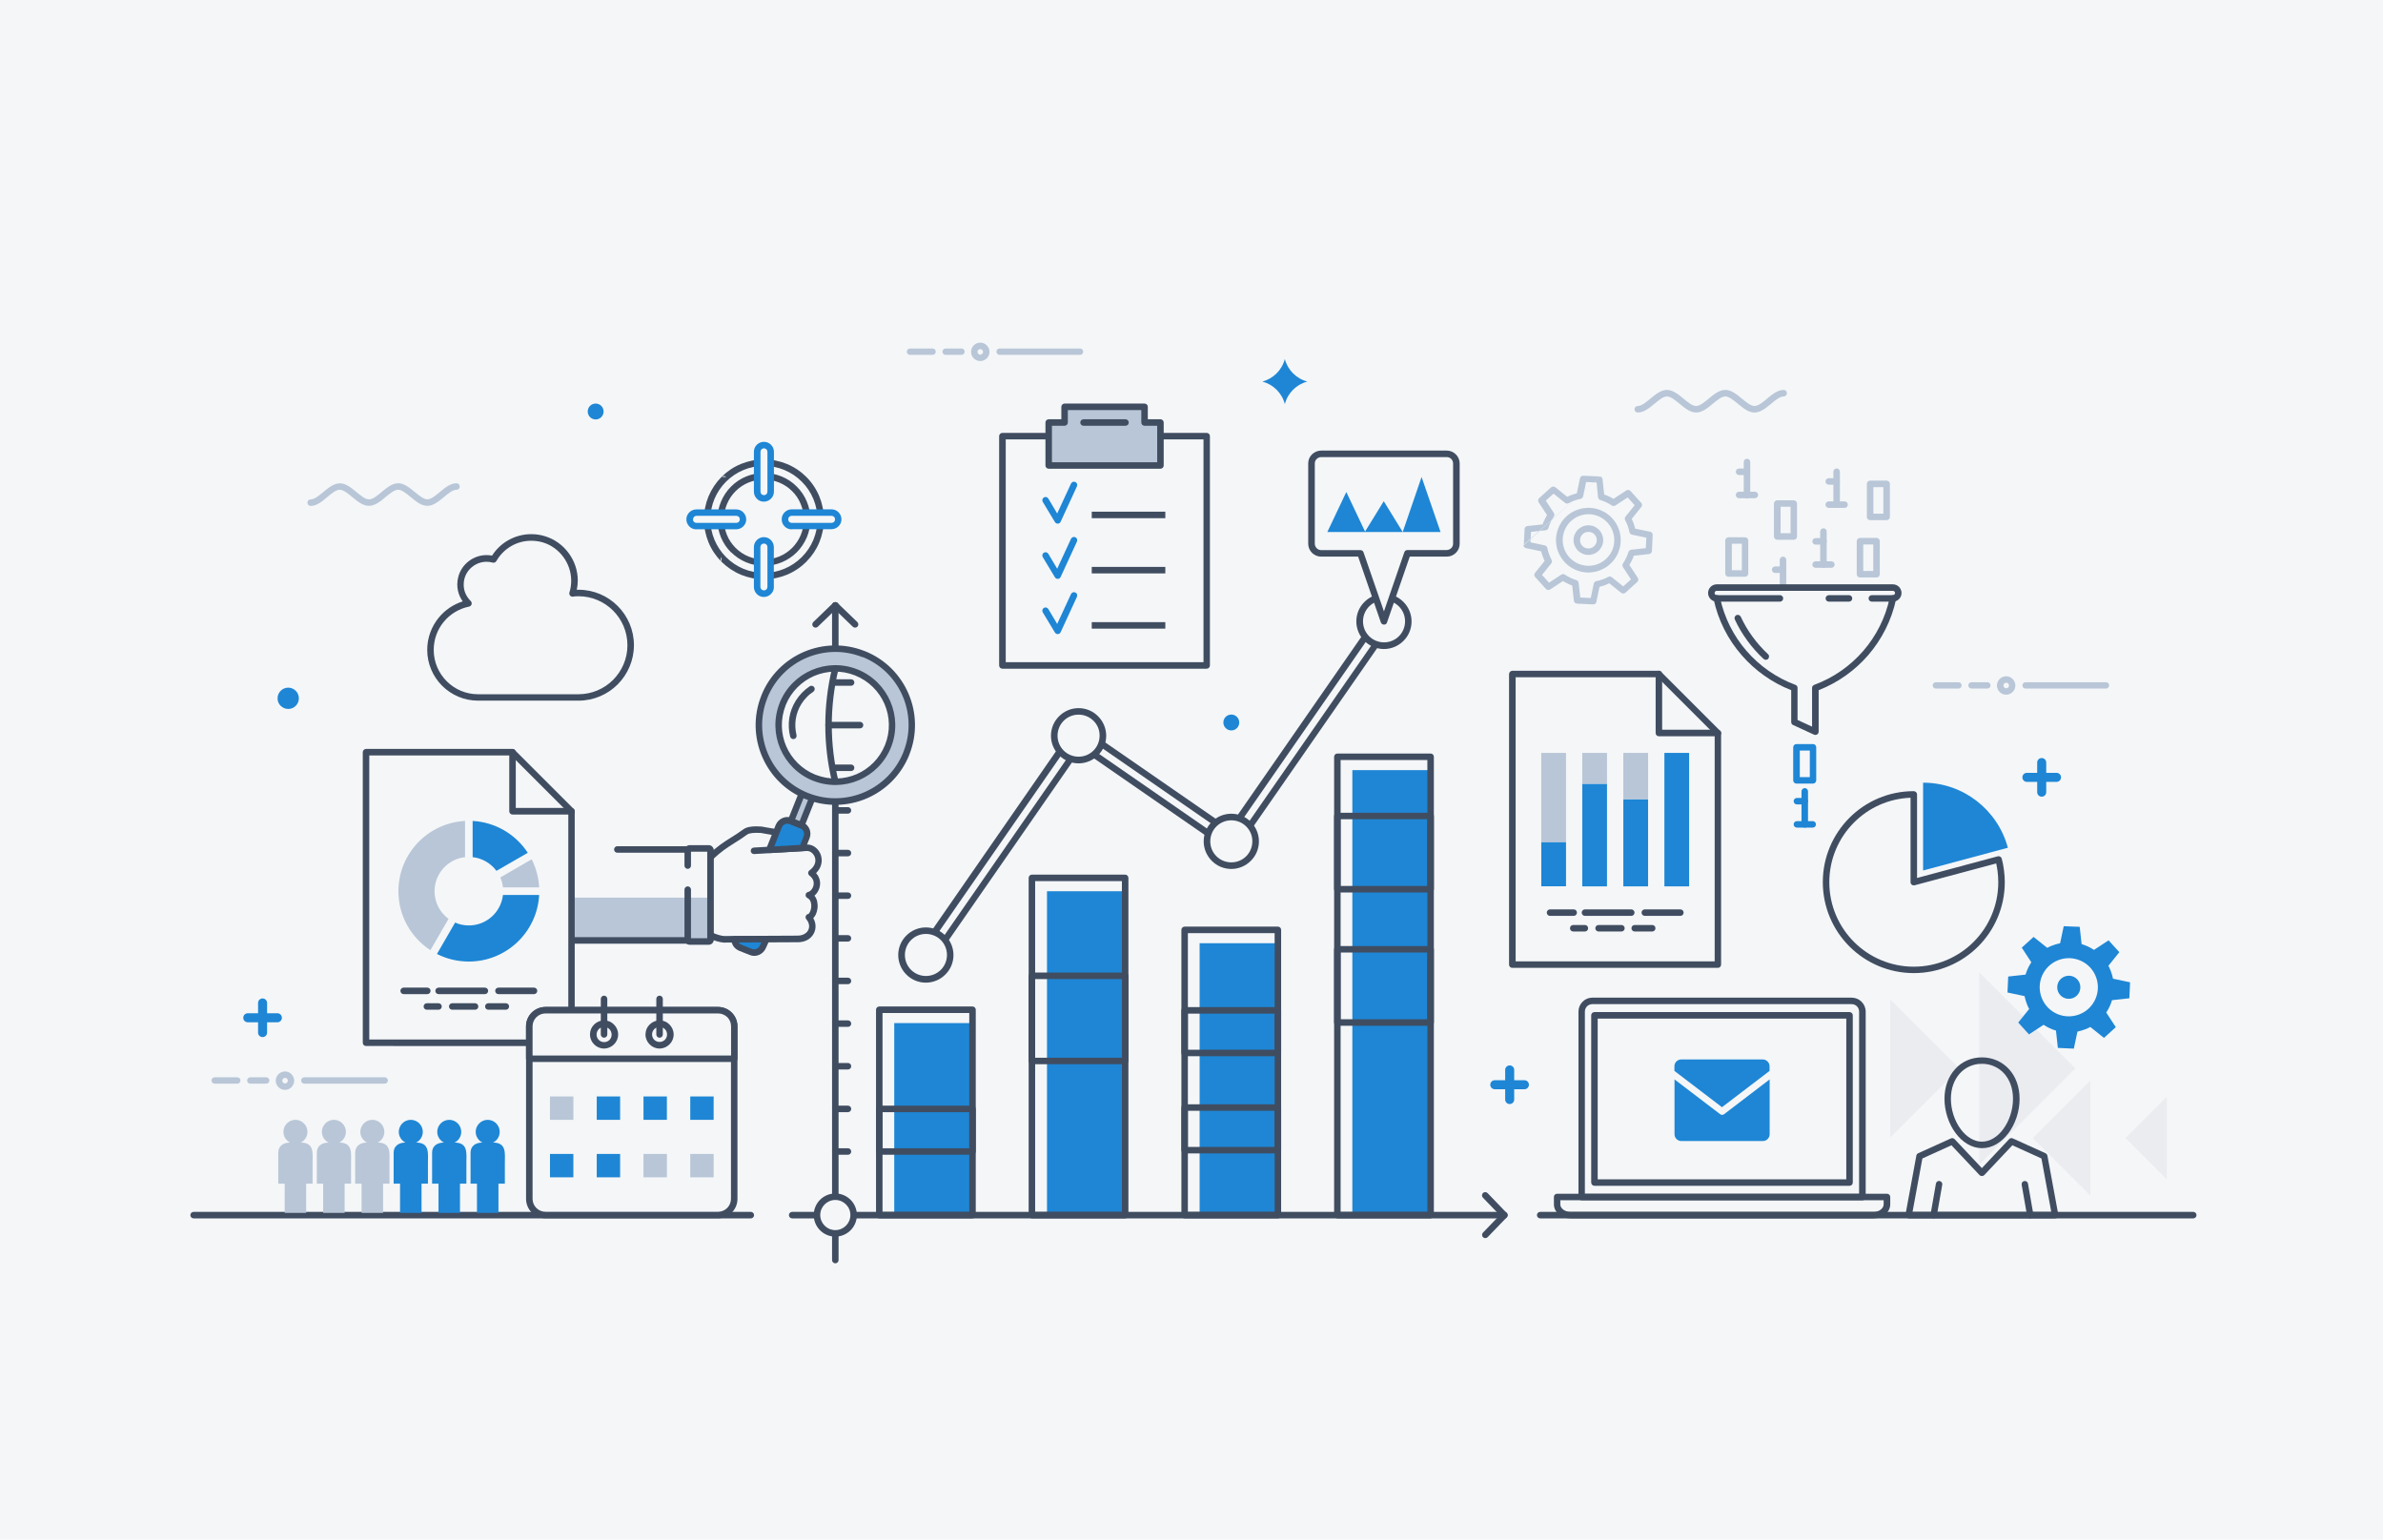 <?xml version="1.0" encoding="utf-8"?>
<!-- Generator: Adobe Illustrator 23.0.1, SVG Export Plug-In . SVG Version: 6.00 Build 0)  -->
<svg version="1.1" id="Layer_1" xmlns="http://www.w3.org/2000/svg" xmlns:xlink="http://www.w3.org/1999/xlink" x="0px" y="0px"
	 viewBox="0 0 264 170.61" style="enable-background:new 0 0 264 170.61;" xml:space="preserve">
<style type="text/css">
	.st0{fill-rule:evenodd;clip-rule:evenodd;fill:#F4F6F8;}
	.st1{fill-rule:evenodd;clip-rule:evenodd;fill:#EAECF0;}
	.st2{fill-rule:evenodd;clip-rule:evenodd;fill:#404D61;}
	.st3{fill-rule:evenodd;clip-rule:evenodd;fill:#1E86D5;}
	.st4{fill-rule:evenodd;clip-rule:evenodd;fill:#B8C6D7;}
</style>
<rect class="st0" width="264" height="170.61"/>
<path class="st1" d="M219.28,129.02l10.63-10.63l-10.63-10.63V129.02L219.28,129.02z M209.42,126.03l7.64-7.64l-7.64-7.64V126.03z"
	/>
<path class="st1" d="M231.58,132.48l-6.37-6.37l6.37-6.37V132.48L231.58,132.48z M240.05,130.69l-4.58-4.58l4.58-4.58V130.69z"/>
<polygon class="st0" points="133.69,48.33 133.69,73.74 111.05,73.74 111.05,48.33 116.18,48.33 116.18,46.82 117.94,46.82 
	117.94,45.08 126.8,45.08 126.8,46.82 128.56,46.82 128.56,48.33 "/>
<rect x="120.95" y="56.7" class="st2" width="8.15" height="0.72"/>
<path class="st3" d="M115.52,55.61c-0.1-0.17-0.04-0.39,0.13-0.49c0.17-0.1,0.39-0.04,0.49,0.13l0.98,1.65l1.53-3.31
	c0.08-0.18,0.3-0.26,0.48-0.18c0.18,0.08,0.26,0.3,0.18,0.48l-1.81,3.93c-0.03,0.06-0.08,0.12-0.14,0.16
	c-0.17,0.1-0.39,0.04-0.49-0.13L115.52,55.61z"/>
<rect x="120.95" y="62.82" class="st2" width="8.15" height="0.72"/>
<path class="st3" d="M115.52,61.73c-0.1-0.17-0.04-0.39,0.13-0.49c0.17-0.1,0.39-0.04,0.49,0.13l0.98,1.65l1.53-3.31
	c0.08-0.18,0.3-0.26,0.48-0.18c0.18,0.08,0.26,0.3,0.18,0.48l-1.81,3.93c-0.03,0.06-0.08,0.12-0.14,0.16
	c-0.17,0.1-0.39,0.04-0.49-0.13L115.52,61.73z"/>
<rect x="120.95" y="68.94" class="st2" width="8.15" height="0.72"/>
<path class="st3" d="M115.52,67.85c-0.1-0.17-0.04-0.39,0.13-0.49c0.17-0.1,0.39-0.04,0.49,0.13l0.98,1.65l1.53-3.31
	c0.08-0.18,0.3-0.26,0.48-0.18c0.18,0.08,0.26,0.3,0.18,0.48l-1.81,3.93c-0.03,0.06-0.08,0.12-0.14,0.16
	c-0.17,0.1-0.39,0.04-0.49-0.13L115.52,67.85z"/>
<path class="st2" d="M128.56,48.69c-0.2,0-0.36-0.16-0.36-0.36s0.16-0.36,0.36-0.36h5.12c0.2,0,0.36,0.16,0.36,0.36v0.01v25.4
	c0,0.2-0.16,0.36-0.36,0.36h-0.01h-22.62c-0.2,0-0.36-0.16-0.36-0.36v-0.01v-25.4c0-0.2,0.16-0.36,0.36-0.36h0.01h5.12
	c0.2,0,0.36,0.16,0.36,0.36s-0.16,0.36-0.36,0.36h-4.76v24.69h21.91V48.69H128.56z"/>
<polygon class="st4" points="117.94,45.08 126.8,45.08 126.8,46.82 128.56,46.82 128.56,51.58 116.18,51.58 116.18,46.82 
	117.94,46.82 "/>
<path class="st2" d="M117.94,44.72L117.94,44.72h8.86c0.2,0,0.36,0.16,0.36,0.36v0.01v1.37h1.4c0.2,0,0.36,0.16,0.36,0.36v0.01v4.75
	c0,0.2-0.16,0.36-0.36,0.36h-0.01h-12.37c-0.2,0-0.36-0.16-0.36-0.36v-0.01v-4.75c0-0.2,0.16-0.36,0.36-0.36h0.01h1.39v-1.38
	C117.58,44.89,117.74,44.72,117.94,44.72L117.94,44.72z M126.44,45.44h-8.14v1.37v0.01c0,0.2-0.16,0.36-0.36,0.36h-1.4v4.04h11.66
	v-4.04h-1.39h-0.01c-0.2,0-0.36-0.16-0.36-0.36V45.44z"/>
<path class="st2" d="M120.04,47.18c-0.2,0-0.36-0.16-0.36-0.36c0-0.2,0.16-0.36,0.36-0.36h4.65c0.2,0,0.36,0.16,0.36,0.36
	c0,0.2-0.16,0.36-0.36,0.36H120.04z"/>
<rect x="99.07" y="113.37" class="st3" width="8.66" height="21.28"/>
<rect x="115.99" y="98.76" class="st3" width="8.66" height="35.88"/>
<rect x="132.9" y="104.52" class="st3" width="8.66" height="30.13"/>
<rect x="149.82" y="85.34" class="st3" width="8.66" height="49.31"/>
<path class="st2" d="M87.76,135.01c-0.2,0-0.36-0.16-0.36-0.36s0.16-0.36,0.36-0.36h78.89c0.2,0,0.36,0.16,0.36,0.36
	s-0.16,0.36-0.36,0.36H87.76z"/>
<g>
	<path class="st2" d="M92.18,67.08c0-0.2,0.16-0.36,0.36-0.36s0.36,0.16,0.36,0.36v6.99c0,0.04-0.01,0.08-0.02,0.12
		c-0.98,4.12-0.97,8.25,0.01,12.37c0.01,0.03,0.01,0.06,0.01,0.08h0v52.99c0,0.2-0.16,0.36-0.36,0.36s-0.36-0.16-0.36-0.36V86.68
		c-1-4.21-1-8.43,0-12.64V67.08L92.18,67.08z M92.88,74.18l-0.34,0.24C92.7,74.43,92.83,74.32,92.88,74.18z"/>
</g>
<path class="st2" d="M97.77,134.29h9.61v-22.04h-9.61V134.29L97.77,134.29z M107.74,135.01H97.42h-0.01c-0.2,0-0.36-0.16-0.36-0.36
	V111.9v-0.01c0-0.2,0.16-0.36,0.36-0.36h10.32h0.01c0.2,0,0.36,0.16,0.36,0.36v22.75v0.01C108.1,134.85,107.93,135.01,107.74,135.01
	z"/>
<path class="st2" d="M114.68,134.29h9.61V97.64h-9.61V134.29L114.68,134.29z M124.65,135.01h-10.32h-0.01
	c-0.2,0-0.36-0.16-0.36-0.36V97.29v-0.01c0-0.2,0.16-0.36,0.36-0.36h10.32h0.01c0.2,0,0.36,0.16,0.36,0.36v37.35v0.01
	C125.01,134.85,124.85,135.01,124.65,135.01z"/>
<path class="st2" d="M131.6,134.29h9.61V103.4h-9.61V134.29L131.6,134.29z M141.57,135.01h-10.32h-0.01c-0.2,0-0.36-0.16-0.36-0.36
	v-31.6v-0.01c0-0.2,0.16-0.36,0.36-0.36h10.32h0.01c0.2,0,0.36,0.16,0.36,0.36v31.6v0.01C141.93,134.85,141.77,135.01,141.57,135.01
	z"/>
<path class="st2" d="M148.52,134.29h9.61V84.22h-9.61V134.29L148.52,134.29z M158.49,135.01h-10.32h-0.01
	c-0.2,0-0.36-0.16-0.36-0.36V83.87v-0.01c0-0.2,0.16-0.36,0.36-0.36h10.32h0.01c0.2,0,0.36,0.16,0.36,0.36v50.78v0.01
	C158.85,134.85,158.69,135.01,158.49,135.01z"/>
<path class="st2" d="M114.32,107.77L114.32,107.77h10.33c0.2,0,0.36,0.16,0.36,0.36v0.01v9.43c0,0.2-0.16,0.36-0.36,0.36h-0.01
	h-10.32c-0.2,0-0.36-0.16-0.36-0.36v-0.01v-9.43C113.96,107.93,114.13,107.77,114.32,107.77L114.32,107.77z M124.29,108.49h-9.61
	v8.72h9.61V108.49z"/>
<path class="st2" d="M131.24,122.37L131.24,122.37h10.33c0.2,0,0.36,0.16,0.36,0.36v0.01v4.71c0,0.2-0.16,0.36-0.36,0.36h-0.01
	h-10.32c-0.2,0-0.36-0.16-0.36-0.36v-0.01v-4.71C130.88,122.53,131.04,122.37,131.24,122.37L131.24,122.37z M141.21,123.09h-9.61v4
	h9.61V123.09z"/>
<path class="st2" d="M131.24,111.6L131.24,111.6h10.33c0.2,0,0.36,0.16,0.36,0.36v0.01v4.71c0,0.2-0.16,0.36-0.36,0.36h-0.01h-10.32
	c-0.2,0-0.36-0.16-0.36-0.36v-0.01v-4.71C130.88,111.76,131.04,111.6,131.24,111.6L131.24,111.6z M141.21,112.32h-9.61v4h9.61
	V112.32z"/>
<path class="st2" d="M148.16,90.06L148.16,90.06h10.33c0.2,0,0.36,0.16,0.36,0.36v0.01v8.11c0,0.2-0.16,0.36-0.36,0.36h-0.01h-10.32
	c-0.2,0-0.36-0.16-0.36-0.36v-0.01v-8.11C147.8,90.22,147.96,90.06,148.16,90.06L148.16,90.06z M158.13,90.78h-9.61v7.39h9.61V90.78
	z"/>
<path class="st2" d="M148.16,104.83L148.16,104.83h10.33c0.2,0,0.36,0.16,0.36,0.36v0.01v8.11c0,0.2-0.16,0.36-0.36,0.36h-0.01
	h-10.32c-0.2,0-0.36-0.16-0.36-0.36v-0.01v-8.11C147.8,105,147.96,104.83,148.16,104.83L148.16,104.83z M158.13,105.55h-9.61v7.39
	h9.61V105.55z"/>
<path class="st2" d="M97.41,122.52L97.41,122.52h10.33c0.2,0,0.36,0.16,0.36,0.36v0.01v4.71c0,0.2-0.16,0.36-0.36,0.36h-0.01H97.41
	c-0.2,0-0.36-0.16-0.36-0.36v-0.01v-4.71C97.05,122.68,97.21,122.52,97.41,122.52L97.41,122.52z M107.38,123.24h-9.61v4h9.61V123.24
	z"/>
<path class="st2" d="M21.45,135.01c-0.2,0-0.36-0.16-0.36-0.36s0.16-0.36,0.36-0.36h61.73c0.2,0,0.36,0.16,0.36,0.36
	s-0.16,0.36-0.36,0.36H21.45L21.45,135.01z M170.63,135.01c-0.2,0-0.36-0.16-0.36-0.36s0.16-0.36,0.36-0.36h72.35
	c0.2,0,0.36,0.16,0.36,0.36s-0.16,0.36-0.36,0.36H170.63z"/>
<rect x="60.67" y="99.47" class="st4" width="18.04" height="4.74"/>
<g>
	<path class="st2" d="M86.07,91.88c0.2,0.03,0.33,0.22,0.3,0.41c-0.03,0.2-0.22,0.33-0.41,0.3l-1.11-0.19l0,0v0
		c-0.26-0.05-0.47-0.08-0.56-0.1c-0.36-0.02-0.69-0.02-0.96,0.01c-0.24,0.03-0.43,0.08-0.54,0.16c-0.55,0.4-1.01,0.69-1.44,0.96
		c-0.77,0.49-1.45,0.91-2.39,1.83c-0.14,0.14-0.37,0.13-0.51-0.01c-0.14-0.14-0.13-0.37,0.01-0.51c1-0.97,1.7-1.41,2.51-1.92
		c0.42-0.26,0.86-0.54,1.4-0.93c0.21-0.16,0.52-0.25,0.88-0.29c0.32-0.04,0.7-0.04,1.11-0.01v0c0.02,0,0.04,0,0.06,0.01
		c0.04,0.01,0.25,0.05,0.55,0.1v0L86.07,91.88L86.07,91.88z M78.54,103.96c0.26,0.13,0.55,0.25,0.83,0.33
		c0.31,0.09,0.6,0.15,0.81,0.16h0.02l8.08-0.04c0.63,0.02,1.14-0.17,1.49-0.48l0,0l0,0c0.18-0.16,0.32-0.35,0.42-0.56l0,0
		c0.1-0.21,0.15-0.43,0.16-0.67c0.01-0.32-0.07-0.65-0.25-0.96c0.11-0.11,0.2-0.25,0.28-0.41l0.01-0.02
		c0.09-0.2,0.15-0.43,0.18-0.67c0.03-0.25,0.01-0.51-0.04-0.76c-0.06-0.23-0.15-0.45-0.3-0.63c0.09-0.08,0.18-0.17,0.26-0.28
		c0.14-0.19,0.25-0.41,0.31-0.65c0.06-0.24,0.08-0.51,0.02-0.77c-0.06-0.28-0.19-0.55-0.41-0.8c0.3-0.3,0.49-0.63,0.57-0.97
		c0.09-0.36,0.06-0.71-0.04-1.03c-0.11-0.32-0.3-0.6-0.54-0.8c-0.29-0.25-0.65-0.39-1.04-0.37l0,0v0l-5.85,0.34
		c-0.2,0.01-0.35,0.18-0.34,0.38c0.01,0.2,0.18,0.35,0.38,0.34l5.85-0.34c0.19-0.01,0.38,0.07,0.54,0.2
		c0.14,0.12,0.26,0.29,0.33,0.48c0.07,0.19,0.08,0.41,0.03,0.63c-0.07,0.28-0.26,0.57-0.61,0.83c-0.03,0.02-0.06,0.05-0.09,0.08
		c-0.12,0.16-0.08,0.38,0.07,0.5c0.27,0.2,0.42,0.44,0.46,0.67c0.03,0.15,0.02,0.31-0.01,0.45c-0.04,0.15-0.11,0.29-0.19,0.4
		c-0.11,0.15-0.25,0.26-0.37,0.29c-0.12,0.02-0.22,0.09-0.28,0.2c-0.08,0.18-0.01,0.39,0.17,0.48c0.21,0.1,0.34,0.3,0.39,0.53
		c0.04,0.16,0.05,0.34,0.03,0.51c-0.02,0.17-0.06,0.32-0.12,0.45l-0.01,0.02c-0.06,0.14-0.13,0.23-0.2,0.26
		c-0.06,0.01-0.12,0.04-0.17,0.08c-0.15,0.13-0.17,0.36-0.04,0.51c0.22,0.25,0.32,0.54,0.31,0.8c0,0.13-0.04,0.26-0.09,0.38l0,0l0,0
		c-0.06,0.12-0.14,0.23-0.25,0.32l0,0c-0.23,0.2-0.57,0.32-1,0.31h-0.01l-8.09,0.04c-0.15-0.01-0.37-0.05-0.63-0.13
		c-0.23-0.07-0.48-0.17-0.7-0.28c-0.18-0.09-0.39-0.02-0.49,0.15C78.3,103.66,78.37,103.87,78.54,103.96L78.54,103.96z M80.2,104.45
		L80.2,104.45L80.2,104.45z"/>
</g>
<path class="st2" d="M75.83,98.58c0-0.2,0.16-0.36,0.36-0.36s0.36,0.16,0.36,0.36v5.39h1.8v-9.59h-1.8v1.54
	c0,0.2-0.16,0.36-0.36,0.36s-0.36-0.16-0.36-0.36v-1.7c0-0.16,0.06-0.3,0.17-0.4c0.1-0.1,0.24-0.17,0.4-0.17h2.11
	c0.16,0,0.3,0.06,0.4,0.17c0.1,0.1,0.17,0.24,0.17,0.4v9.9c0,0.14-0.05,0.27-0.13,0.36c-0.01,0.01-0.02,0.02-0.03,0.04
	c-0.1,0.1-0.24,0.17-0.4,0.17H76.4c-0.16,0-0.3-0.06-0.4-0.17c-0.1-0.1-0.17-0.24-0.17-0.4V98.58z"/>
<path class="st2" d="M60.22,104.57c-0.2,0-0.36-0.16-0.36-0.36s0.16-0.36,0.36-0.36h15.96c0.2,0,0.36,0.16,0.36,0.36
	s-0.16,0.36-0.36,0.36H60.22L60.22,104.57z M76.19,93.77c0.2,0,0.36,0.16,0.36,0.36s-0.16,0.36-0.36,0.36h-7.8
	c-0.2,0-0.36-0.16-0.36-0.36s0.16-0.36,0.36-0.36H76.19z"/>
<path class="st3" d="M81.37,104.09l3.53-0.02l-0.38,0.85c-0.23,0.52-0.82,0.79-1.34,0.58l-1.16-0.46
	C81.62,104.87,81.38,104.49,81.37,104.09L81.37,104.09z M88.9,93.97l-3.66,0.21l1.04-2.62c0.21-0.53,0.81-0.79,1.34-0.58l1.16,0.46
	c0.53,0.21,0.79,0.81,0.58,1.34L88.9,93.97z"/>
<path class="st2" d="M81.37,103.73l3.53-0.02c0.2,0,0.36,0.16,0.36,0.36c0,0.06-0.01,0.11-0.04,0.16l-0.37,0.83
	c-0.15,0.35-0.43,0.61-0.75,0.75l0,0c-0.32,0.14-0.7,0.16-1.05,0.01l-1.16-0.46c-0.26-0.11-0.48-0.28-0.63-0.5
	c-0.15-0.22-0.24-0.49-0.25-0.77C81.01,103.89,81.17,103.73,81.37,103.73L81.37,103.73L81.37,103.73z M84.35,104.43l-2.51,0.01
	l0.01,0.01c0.07,0.11,0.18,0.19,0.3,0.24l1.16,0.46c0.17,0.07,0.35,0.06,0.5-0.01l0,0l0,0c0.16-0.07,0.3-0.2,0.38-0.38L84.35,104.43
	L84.35,104.43z M88.91,94.32l-3.66,0.21c-0.2,0.01-0.37-0.14-0.38-0.34c0-0.06,0.01-0.12,0.03-0.17l1.02-2.57
	c0.01-0.02,0.02-0.05,0.03-0.07c0.15-0.34,0.41-0.59,0.73-0.73c0.32-0.14,0.68-0.16,1.03-0.03c0.02,0.01,0.04,0.02,0.07,0.03
	l1.13,0.45c0.36,0.14,0.62,0.42,0.76,0.74c0.14,0.33,0.16,0.71,0.01,1.07l-0.47,1.17C89.18,94.23,89.05,94.32,88.91,94.32
	L88.91,94.32L88.91,94.32z M85.78,93.79l2.87-0.17l0.38-0.96c0.07-0.17,0.06-0.36-0.01-0.52c-0.07-0.16-0.2-0.29-0.37-0.36
	l-1.15-0.46l-0.01,0c-0.17-0.07-0.36-0.06-0.52,0.01c-0.16,0.07-0.29,0.19-0.36,0.36l0,0.01L85.78,93.79z"/>
<rect x="86.92" y="88.7" transform="matrix(0.37 -0.929 0.929 0.37 -26.967 138.853)" class="st4" width="4.08" height="1.25"/>
<path class="st2" d="M88.65,91.78l-1.16-0.46c-0.18-0.07-0.27-0.28-0.2-0.47l1.51-3.79c0.07-0.18,0.28-0.27,0.47-0.2l1.16,0.46
	c0.18,0.07,0.27,0.28,0.2,0.47l-1.51,3.79C89.05,91.76,88.84,91.85,88.65,91.78L88.65,91.78z M88.09,90.78l0.5,0.2l1.24-3.12
	l-0.5-0.2L88.09,90.78z"/>
<path class="st4" d="M95.68,72.48c-4.35-1.73-9.27,0.38-11.01,4.73c-1.73,4.35,0.38,9.27,4.73,11.01c4.35,1.73,9.27-0.38,11.01-4.73
	C102.14,79.15,100.02,74.22,95.68,72.48L95.68,72.48z M94.87,74.52c3.22,1.29,4.79,4.94,3.51,8.16c-1.29,3.22-4.94,4.79-8.16,3.51
	c-3.22-1.29-4.79-4.94-3.51-8.16C87.99,74.8,91.65,73.23,94.87,74.52z"/>
<g>
	<path class="st2" d="M95.52,72.81c-2.07-0.82-4.28-0.72-6.18,0.09c-1.91,0.82-3.5,2.37-4.33,4.44l0,0.01
		c-0.83,2.08-0.73,4.3,0.08,6.2c0.82,1.91,2.37,3.5,4.45,4.33l0.01,0c2.08,0.83,4.29,0.73,6.2-0.09c1.9-0.82,3.49-2.35,4.32-4.42
		c0.01-0.02,0.01-0.04,0.02-0.06c0.82-2.07,0.72-4.28-0.09-6.18c-0.82-1.9-2.35-3.49-4.42-4.32C95.56,72.82,95.54,72.82,95.52,72.81
		L95.52,72.81z M89.05,72.24c2.07-0.89,4.49-0.99,6.75-0.09l0.01,0c2.27,0.9,3.95,2.64,4.84,4.72c0.89,2.07,0.99,4.49,0.09,6.75l0,0
		l0,0l0,0.01c-0.9,2.27-2.64,3.95-4.71,4.84c-2.07,0.89-4.49,0.99-6.75,0.09l0,0l-0.01,0l0,0c-2.27-0.9-3.95-2.64-4.84-4.72
		c-0.89-2.07-0.99-4.49-0.09-6.75l0,0l0-0.01l0,0C85.24,74.81,86.98,73.13,89.05,72.24L89.05,72.24z M100.74,83.62L100.74,83.62
		L100.74,83.62L100.74,83.62z M94.74,74.85c1.52,0.61,2.65,1.77,3.25,3.16c0.6,1.39,0.67,3.02,0.06,4.53
		c-0.61,1.52-1.77,2.65-3.16,3.25c-1.38,0.59-2.99,0.66-4.51,0.07c-0.02-0.01-0.04-0.02-0.06-0.02c-1.5-0.61-2.62-1.77-3.22-3.15
		c-0.6-1.38-0.66-3-0.07-4.51c0.01-0.02,0.02-0.04,0.02-0.06c0.61-1.5,1.77-2.62,3.15-3.22C91.6,74.31,93.22,74.24,94.74,74.85
		L94.74,74.85z M89.92,74.25c1.56-0.67,3.38-0.75,5.08-0.07c1.7,0.68,2.97,1.99,3.64,3.55c0.67,1.56,0.75,3.38,0.07,5.08
		c-0.68,1.7-1.99,2.97-3.55,3.64c-1.56,0.67-3.37,0.74-5.07,0.07l-0.01,0c-1.7-0.68-2.97-1.99-3.64-3.55
		c-0.67-1.56-0.74-3.37-0.07-5.07l0-0.01C87.05,76.19,88.36,74.92,89.92,74.25z"/>
</g>
<polygon class="st0" points="40.55,83.35 56.77,83.35 63.32,89.9 63.32,115.56 40.55,115.56 "/>
<path class="st2" d="M40.55,82.99L40.55,82.99h16.22c0.1,0,0.19,0.04,0.25,0.11l6.54,6.54c0.07,0.07,0.11,0.16,0.11,0.25h0v25.66
	c0,0.2-0.16,0.36-0.36,0.36h-0.01H40.55c-0.2,0-0.36-0.16-0.36-0.36v-0.01V83.35C40.19,83.16,40.35,82.99,40.55,82.99L40.55,82.99z
	 M56.62,83.71H40.91v31.48h22.05V90.05L56.62,83.71z"/>
<path class="st3" d="M48.41,105.71c1.06,0.54,2.26,0.84,3.53,0.84c4.16,0,7.57-3.27,7.79-7.38h-4.01c-0.21,1.9-1.82,3.38-3.78,3.38
	c-0.54,0-1.06-0.11-1.52-0.32L48.41,105.71z"/>
<path class="st4" d="M51.52,90.97c-4.11,0.22-7.38,3.62-7.38,7.79c0,2.73,1.41,5.14,3.54,6.53l2.01-3.47
	c-0.94-0.69-1.55-1.81-1.55-3.06c0-1.96,1.48-3.57,3.38-3.78V90.97z"/>
<path class="st3" d="M58.47,94.5c-1.32-2.02-3.55-3.39-6.11-3.53v4.01c1.08,0.12,2.02,0.69,2.64,1.52L58.47,94.5z"/>
<path class="st4" d="M59.73,98.33c-0.06-1.11-0.35-2.16-0.83-3.11l-3.47,2.01c0.15,0.34,0.25,0.71,0.29,1.1H59.73z"/>
<path class="st2" d="M44.72,110.16c-0.2,0-0.36-0.16-0.36-0.36s0.16-0.36,0.36-0.36h2.62c0.2,0,0.36,0.16,0.36,0.36
	s-0.16,0.36-0.36,0.36H44.72L44.72,110.16z M54.1,111.89c-0.2,0-0.36-0.16-0.36-0.36s0.16-0.36,0.36-0.36h1.94
	c0.2,0,0.36,0.16,0.36,0.36s-0.16,0.36-0.36,0.36H54.1L54.1,111.89z M50.1,111.89c-0.2,0-0.36-0.16-0.36-0.36s0.16-0.36,0.36-0.36
	h2.53c0.2,0,0.36,0.16,0.36,0.36s-0.16,0.36-0.36,0.36H50.1L50.1,111.89z M47.29,111.89c-0.2,0-0.36-0.16-0.36-0.36
	s0.16-0.36,0.36-0.36h1.29c0.2,0,0.36,0.16,0.36,0.36s-0.16,0.36-0.36,0.36H47.29L47.29,111.89z M55.22,110.16
	c-0.2,0-0.36-0.16-0.36-0.36s0.16-0.36,0.36-0.36h3.94c0.2,0,0.36,0.16,0.36,0.36s-0.16,0.36-0.36,0.36H55.22L55.22,110.16z
	 M48.59,110.16c-0.2,0-0.36-0.16-0.36-0.36s0.16-0.36,0.36-0.36h5.13c0.2,0,0.36,0.16,0.36,0.36s-0.16,0.36-0.36,0.36H48.59z"/>
<path class="st2" d="M63.32,89.54c0.2,0,0.36,0.16,0.36,0.36c0,0.2-0.16,0.36-0.36,0.36h-6.54c-0.2,0-0.36-0.16-0.36-0.36v-0.01
	v-6.54c0-0.2,0.16-0.36,0.36-0.36s0.36,0.16,0.36,0.36v6.18H63.32z"/>
<path class="st3" d="M213.05,96.46l9.39-2.52c-1.11-4.15-4.89-7.21-9.39-7.21V96.46z"/>
<path class="st0" d="M212.02,97.76v-9.72c-5.37,0-9.72,4.35-9.72,9.72s4.35,9.72,9.72,9.72s9.72-4.35,9.72-9.72
	c0-0.87-0.11-1.71-0.33-2.52L212.02,97.76z"/>
<path class="st2" d="M211.66,97.76v-9.36c-2.44,0.09-4.65,1.12-6.26,2.74c-1.69,1.69-2.74,4.03-2.74,6.62
	c0,2.59,1.05,4.93,2.74,6.62c1.69,1.69,4.03,2.74,6.62,2.74c2.59,0,4.93-1.05,6.62-2.74c1.69-1.69,2.74-4.03,2.74-6.62
	c0-0.42-0.03-0.83-0.08-1.23c-0.04-0.29-0.09-0.57-0.15-0.85l-9.04,2.42c-0.19,0.05-0.39-0.06-0.44-0.25
	C211.66,97.82,211.66,97.79,211.66,97.76L211.66,97.76L211.66,97.76z M212.38,88.04v9.25l8.94-2.4c0.19-0.05,0.39,0.06,0.44,0.25
	c0.11,0.42,0.2,0.85,0.25,1.29c0.06,0.44,0.09,0.88,0.09,1.32c0,2.78-1.13,5.31-2.95,7.13c-1.82,1.82-4.35,2.95-7.13,2.95
	c-2.78,0-5.3-1.13-7.13-2.95c-1.82-1.82-2.95-4.35-2.95-7.13c0-2.78,1.13-5.3,2.95-7.13c1.82-1.82,4.34-2.95,7.12-2.95h0.01
	C212.22,87.68,212.38,87.84,212.38,88.04z"/>
<path class="st2" d="M136.13,91.73l16.71-24.08c0.11-0.16,0.34-0.2,0.5-0.09l1.18,0.82c0.16,0.11,0.2,0.34,0.09,0.5l-17.74,25.56
	c-0.11,0.16-0.34,0.2-0.5,0.09l-16.61-11.49l-16.63,23.99c-0.11,0.16-0.34,0.2-0.5,0.09l-1.18-0.82c-0.16-0.11-0.2-0.34-0.09-0.5
	l17.65-25.47c0.11-0.16,0.34-0.2,0.5-0.09L136.13,91.73L136.13,91.73z M153.23,68.36l-16.71,24.08c-0.11,0.16-0.34,0.2-0.5,0.09
	l-16.61-11.49l-17.24,24.88l0.59,0.41l16.63-23.99c0.11-0.16,0.34-0.2,0.5-0.09l16.61,11.49l17.33-24.97L153.23,68.36z"/>
<circle class="st0" cx="102.57" cy="105.83" r="2.7"/>
<path class="st2" d="M102.57,102.77c0.84,0,1.61,0.34,2.16,0.9l0,0l0,0l0.01,0.01c0.55,0.55,0.89,1.32,0.89,2.15
	c0,0.84-0.34,1.61-0.9,2.16l0,0l0,0l-0.01,0.01c-0.55,0.55-1.32,0.89-2.15,0.89c-0.84,0-1.61-0.34-2.16-0.9l0,0l0,0l-0.01-0.01
	c-0.55-0.55-0.89-1.32-0.89-2.15c0-0.84,0.34-1.61,0.9-2.16l0,0l0,0l0.01-0.01C100.97,103.11,101.73,102.77,102.57,102.77
	L102.57,102.77z M104.23,104.17c-0.42-0.42-1.01-0.68-1.65-0.68c-0.65,0-1.23,0.26-1.65,0.68l0,0c-0.42,0.42-0.68,1.01-0.68,1.65
	c0,0.65,0.26,1.23,0.68,1.65l0,0c0.42,0.42,1.01,0.68,1.65,0.68c0.65,0,1.23-0.26,1.65-0.68l0,0c0.42-0.42,0.68-1.01,0.68-1.65
	C104.91,105.18,104.65,104.59,104.23,104.17L104.23,104.17z"/>
<path class="st2" d="M166.91,134.4c0.14,0.14,0.13,0.37-0.01,0.51c-0.14,0.14-0.37,0.13-0.51-0.01l-2.11-2.19
	c-0.14-0.14-0.13-0.37,0.01-0.51c0.14-0.14,0.37-0.13,0.51,0.01L166.91,134.4z"/>
<path class="st2" d="M166.4,134.4c0.14-0.14,0.36-0.15,0.51-0.01c0.14,0.14,0.15,0.36,0.01,0.51l-2.11,2.19
	c-0.14,0.14-0.36,0.15-0.51,0.01c-0.14-0.14-0.15-0.36-0.01-0.51L166.4,134.4z"/>
<path class="st2" d="M92.29,66.82c0.14-0.14,0.37-0.13,0.51,0.01c0.14,0.14,0.13,0.37-0.01,0.51l-2.19,2.11
	c-0.14,0.14-0.37,0.13-0.51-0.01c-0.14-0.14-0.13-0.37,0.01-0.51L92.29,66.82z"/>
<path class="st2" d="M92.29,67.34c-0.14-0.14-0.15-0.36-0.01-0.51c0.14-0.14,0.36-0.15,0.51-0.01l2.19,2.11
	c0.14,0.14,0.15,0.36,0.01,0.51c-0.14,0.14-0.36,0.15-0.51,0.01L92.29,67.34z"/>
<path class="st4" d="M197.17,62.04c0-0.2,0.16-0.36,0.36-0.36c0.2,0,0.36,0.16,0.36,0.36v3.06c0,0.2-0.16,0.36-0.36,0.36
	c-0.2,0-0.36-0.16-0.36-0.36V62.04z"/>
<path class="st4" d="M196.66,63.49c-0.2,0-0.36-0.16-0.36-0.36s0.16-0.36,0.36-0.36h0.87c0.2,0,0.36,0.16,0.36,0.36
	s-0.16,0.36-0.36,0.36H196.66z"/>
<path class="st2" d="M189.84,66.38c-0.04-0.19,0.08-0.38,0.28-0.43c0.19-0.04,0.38,0.08,0.43,0.28c0.48,2.22,1.5,4.24,2.94,5.9
	c1.44,1.66,3.29,2.97,5.42,3.76c0.15,0.06,0.24,0.2,0.23,0.35v3.54l1.61,0.74v-4.29c0-0.16,0.1-0.29,0.24-0.34
	c2.13-0.79,3.98-2.09,5.42-3.75c1.44-1.66,2.47-3.68,2.94-5.9c0.04-0.19,0.23-0.32,0.43-0.28c0.19,0.04,0.32,0.23,0.28,0.43
	c-0.5,2.34-1.59,4.47-3.1,6.22c-1.47,1.69-3.34,3.03-5.48,3.87v4.6h0c0,0.05-0.01,0.1-0.03,0.15c-0.08,0.18-0.3,0.26-0.48,0.18
	l-2.3-1.06c-0.14-0.05-0.23-0.18-0.23-0.34v-3.53c-2.14-0.84-4.01-2.18-5.48-3.87C191.42,70.85,190.34,68.72,189.84,66.38z"/>
<path class="st2" d="M207.37,66.67c-0.2,0-0.36-0.16-0.36-0.36c0-0.2,0.16-0.36,0.36-0.36h2.33c0.07,0,0.13-0.03,0.17-0.07
	c0.04-0.04,0.07-0.11,0.07-0.17c0-0.07-0.03-0.13-0.07-0.17l0,0c-0.04-0.04-0.11-0.07-0.17-0.07h-19.51c-0.07,0-0.13,0.03-0.17,0.07
	c-0.04,0.04-0.07,0.11-0.07,0.17c0,0.07,0.03,0.13,0.07,0.17l0.01,0.01c0.04,0.04,0.1,0.06,0.16,0.06h7c0.2,0,0.36,0.16,0.36,0.36
	c0,0.2-0.16,0.36-0.36,0.36h-7c-0.25,0-0.49-0.1-0.66-0.26l-0.02-0.02c-0.17-0.17-0.28-0.42-0.28-0.68c0-0.27,0.11-0.51,0.28-0.68
	c0.17-0.17,0.42-0.28,0.68-0.28h19.51c0.27,0,0.51,0.11,0.68,0.28l0,0l0,0c0.17,0.17,0.28,0.42,0.28,0.68
	c0,0.27-0.11,0.51-0.28,0.68c-0.17,0.17-0.42,0.28-0.68,0.28H207.37L207.37,66.67z M202.61,66.67h2.23c0.2,0,0.36-0.16,0.36-0.36
	c0-0.2-0.16-0.36-0.36-0.36h-2.23c-0.2,0-0.36,0.16-0.36,0.36C202.25,66.51,202.41,66.67,202.61,66.67z"/>
<path class="st2" d="M192.19,68.64c-0.08-0.18,0-0.39,0.18-0.48c0.18-0.08,0.39,0,0.48,0.18c0.36,0.78,0.8,1.53,1.31,2.22
	c0.51,0.7,1.08,1.34,1.71,1.93c0.15,0.13,0.15,0.36,0.02,0.51c-0.13,0.15-0.36,0.15-0.51,0.02c-0.67-0.62-1.27-1.3-1.8-2.03
	C193.04,70.26,192.57,69.47,192.19,68.64z"/>
<path class="st4" d="M201.65,58.9c0-0.2,0.16-0.36,0.36-0.36s0.36,0.16,0.36,0.36v3.66c0,0.2-0.16,0.36-0.36,0.36
	s-0.36-0.16-0.36-0.36V58.9z"/>
<path class="st4" d="M201.14,62.92c-0.2,0-0.36-0.16-0.36-0.36s0.16-0.36,0.36-0.36h1.75c0.2,0,0.36,0.16,0.36,0.36
	s-0.16,0.36-0.36,0.36H201.14z"/>
<path class="st4" d="M201.14,60.35c-0.2,0-0.36-0.16-0.36-0.36s0.16-0.36,0.36-0.36h0.87c0.2,0,0.36,0.16,0.36,0.36
	s-0.16,0.36-0.36,0.36H201.14z"/>
<path class="st4" d="M207.89,63.99L207.89,63.99h-1.83c-0.2,0-0.36-0.16-0.36-0.36v-0.01v-3.65c0-0.2,0.16-0.36,0.36-0.36h0.01h1.82
	c0.2,0,0.36,0.16,0.36,0.36v0.01v3.65C208.25,63.83,208.09,63.99,207.89,63.99L207.89,63.99z M206.42,63.27h1.11v-2.94h-1.11V63.27z
	"/>
<path class="st4" d="M198.72,59.81L198.72,59.81h-1.83c-0.2,0-0.36-0.16-0.36-0.36v-0.01V55.8c0-0.2,0.16-0.36,0.36-0.36h0.01h1.82
	c0.2,0,0.36,0.16,0.36,0.36v0.01v3.65C199.08,59.65,198.92,59.81,198.72,59.81L198.72,59.81z M197.26,59.09h1.11v-2.94h-1.11V59.09z
	"/>
<path class="st4" d="M209.01,57.64L209.01,57.64h-1.83c-0.2,0-0.36-0.16-0.36-0.36v-0.01v-3.65c0-0.2,0.16-0.36,0.36-0.36h0.01h1.82
	c0.2,0,0.36,0.16,0.36,0.36v0.01v3.65C209.37,57.48,209.21,57.64,209.01,57.64L209.01,57.64z M207.54,56.92h1.11v-2.94h-1.11V56.92z
	"/>
<path class="st4" d="M193.18,51.2c0-0.2,0.16-0.36,0.36-0.36c0.2,0,0.36,0.16,0.36,0.36v3.66c0,0.2-0.16,0.36-0.36,0.36
	c-0.2,0-0.36-0.16-0.36-0.36V51.2z"/>
<path class="st4" d="M192.66,55.21c-0.2,0-0.36-0.16-0.36-0.36s0.16-0.36,0.36-0.36h1.75c0.2,0,0.36,0.16,0.36,0.36
	s-0.16,0.36-0.36,0.36H192.66z"/>
<path class="st4" d="M192.66,52.64c-0.2,0-0.36-0.16-0.36-0.36s0.16-0.36,0.36-0.36h0.87c0.2,0,0.36,0.16,0.36,0.36
	s-0.16,0.36-0.36,0.36H192.66z"/>
<path class="st4" d="M193.32,63.91L193.32,63.91h-1.83c-0.2,0-0.36-0.16-0.36-0.36v-0.01V59.9c0-0.2,0.16-0.36,0.36-0.36h0.01h1.82
	c0.2,0,0.36,0.16,0.36,0.36v0.01v3.65C193.68,63.75,193.52,63.91,193.32,63.91L193.32,63.91z M191.86,63.19h1.11v-2.94h-1.11V63.19z
	"/>
<path class="st4" d="M203.11,52.27c0-0.2,0.16-0.36,0.36-0.36s0.36,0.16,0.36,0.36v3.66c0,0.2-0.16,0.36-0.36,0.36
	s-0.36-0.16-0.36-0.36V52.27z"/>
<path class="st4" d="M202.6,56.28c-0.2,0-0.36-0.16-0.36-0.36c0-0.2,0.16-0.36,0.36-0.36h1.75c0.2,0,0.36,0.16,0.36,0.36
	c0,0.2-0.16,0.36-0.36,0.36H202.6z"/>
<path class="st4" d="M202.6,53.71c-0.2,0-0.36-0.16-0.36-0.36c0-0.2,0.16-0.36,0.36-0.36h0.87c0.2,0,0.36,0.16,0.36,0.36
	c0,0.2-0.16,0.36-0.36,0.36H202.6z"/>
<path class="st3" d="M200.85,86.83L200.85,86.83h-1.83c-0.2,0-0.36-0.16-0.36-0.36v-0.01v-3.65c0-0.2,0.16-0.36,0.36-0.36h0.01h1.82
	c0.2,0,0.36,0.16,0.36,0.36v0.01v3.65C201.21,86.67,201.05,86.83,200.85,86.83L200.85,86.83z M199.39,86.11h1.11v-2.94h-1.11V86.11z
	"/>
<path class="st3" d="M199.58,87.69c0-0.2,0.16-0.36,0.36-0.36c0.2,0,0.36,0.16,0.36,0.36v3.66c0,0.2-0.16,0.36-0.36,0.36
	c-0.2,0-0.36-0.16-0.36-0.36V87.69z"/>
<path class="st3" d="M199.07,91.71c-0.2,0-0.36-0.16-0.36-0.36s0.16-0.36,0.36-0.36h1.75c0.2,0,0.36,0.16,0.36,0.36
	s-0.16,0.36-0.36,0.36H199.07z"/>
<path class="st3" d="M199.07,89.14c-0.2,0-0.36-0.16-0.36-0.36s0.16-0.36,0.36-0.36h0.87c0.2,0,0.36,0.16,0.36,0.36
	s-0.16,0.36-0.36,0.36H199.07z"/>
<circle class="st0" cx="92.54" cy="134.65" r="2.03"/>
<path class="st2" d="M92.54,132.25c0.66,0,1.26,0.27,1.69,0.7c0.43,0.43,0.7,1.03,0.7,1.69s-0.27,1.26-0.7,1.69
	c-0.43,0.43-1.03,0.7-1.69,0.7c-0.66,0-1.26-0.27-1.69-0.7c-0.43-0.43-0.7-1.03-0.7-1.69s0.27-1.26,0.7-1.69
	C91.28,132.52,91.88,132.25,92.54,132.25L92.54,132.25z M93.72,133.46c-0.3-0.3-0.72-0.49-1.18-0.49c-0.46,0-0.88,0.19-1.18,0.49
	c-0.3,0.3-0.49,0.72-0.49,1.18s0.19,0.88,0.49,1.18c0.3,0.3,0.72,0.49,1.18,0.49c0.46,0,0.88-0.19,1.18-0.49
	c0.3-0.3,0.49-0.72,0.49-1.18S94.03,133.77,93.72,133.46z"/>
<path class="st2" d="M92.54,127.96c-0.2,0-0.36-0.16-0.36-0.36s0.16-0.36,0.36-0.36h1.4c0.2,0,0.36,0.16,0.36,0.36
	s-0.16,0.36-0.36,0.36H92.54z"/>
<path class="st2" d="M92.54,123.24c-0.2,0-0.36-0.16-0.36-0.36c0-0.2,0.16-0.36,0.36-0.36h1.4c0.2,0,0.36,0.16,0.36,0.36
	c0,0.2-0.16,0.36-0.36,0.36H92.54z"/>
<path class="st2" d="M92.54,118.51c-0.2,0-0.36-0.16-0.36-0.36s0.16-0.36,0.36-0.36h1.4c0.2,0,0.36,0.16,0.36,0.36
	s-0.16,0.36-0.36,0.36H92.54z"/>
<path class="st2" d="M92.54,113.79c-0.2,0-0.36-0.16-0.36-0.36s0.16-0.36,0.36-0.36h1.4c0.2,0,0.36,0.16,0.36,0.36
	s-0.16,0.36-0.36,0.36H92.54z"/>
<path class="st2" d="M92.54,109.06c-0.2,0-0.36-0.16-0.36-0.36s0.16-0.36,0.36-0.36h1.4c0.2,0,0.36,0.16,0.36,0.36
	s-0.16,0.36-0.36,0.36H92.54z"/>
<path class="st2" d="M92.54,104.34c-0.2,0-0.36-0.16-0.36-0.36s0.16-0.36,0.36-0.36h1.4c0.2,0,0.36,0.16,0.36,0.36
	s-0.16,0.36-0.36,0.36H92.54z"/>
<path class="st2" d="M92.54,99.61c-0.2,0-0.36-0.16-0.36-0.36s0.16-0.36,0.36-0.36h1.4c0.2,0,0.36,0.16,0.36,0.36
	s-0.16,0.36-0.36,0.36H92.54z"/>
<path class="st2" d="M92.54,94.89c-0.2,0-0.36-0.16-0.36-0.36s0.16-0.36,0.36-0.36h1.4c0.2,0,0.36,0.16,0.36,0.36
	s-0.16,0.36-0.36,0.36H92.54z"/>
<path class="st2" d="M92.54,90.16c-0.2,0-0.36-0.16-0.36-0.36c0-0.2,0.16-0.36,0.36-0.36h1.4c0.2,0,0.36,0.16,0.36,0.36
	c0,0.2-0.16,0.36-0.36,0.36H92.54z"/>
<path class="st2" d="M92.54,85.44c-0.2,0-0.36-0.16-0.36-0.36s0.16-0.36,0.36-0.36h1.75c0.2,0,0.36,0.16,0.36,0.36
	s-0.16,0.36-0.36,0.36H92.54z"/>
<path class="st2" d="M91.79,80.71c-0.2,0-0.36-0.16-0.36-0.36s0.16-0.36,0.36-0.36h3.49c0.2,0,0.36,0.16,0.36,0.36
	s-0.16,0.36-0.36,0.36H91.79z"/>
<path class="st2" d="M92.54,75.99c-0.2,0-0.36-0.16-0.36-0.36s0.16-0.36,0.36-0.36h1.75c0.2,0,0.36,0.16,0.36,0.36
	s-0.16,0.36-0.36,0.36H92.54z"/>
<path class="st0" d="M60.43,111.94h19.12c0.99,0,1.79,0.81,1.79,1.79v19.12c0,0.99-0.81,1.79-1.79,1.79H60.43
	c-0.99,0-1.79-0.81-1.79-1.79v-19.12C58.64,112.75,59.45,111.94,60.43,111.94z"/>
<path class="st2" d="M60.43,111.58h19.12c0.59,0,1.13,0.24,1.52,0.63c0.39,0.39,0.63,0.93,0.63,1.52v19.12
	c0,0.59-0.24,1.13-0.63,1.52c-0.39,0.39-0.93,0.63-1.52,0.63H60.43c-0.59,0-1.13-0.24-1.52-0.63c-0.39-0.39-0.63-0.93-0.63-1.52
	v-19.12c0-0.59,0.24-1.13,0.63-1.52C59.3,111.82,59.84,111.58,60.43,111.58L60.43,111.58z M79.55,112.3H60.43
	c-0.39,0-0.75,0.16-1.01,0.42c-0.26,0.26-0.42,0.62-0.42,1.01v19.12c0,0.39,0.16,0.75,0.42,1.01c0.26,0.26,0.62,0.42,1.01,0.42
	h19.12c0.39,0,0.75-0.16,1.01-0.42c0.26-0.26,0.42-0.62,0.42-1.01v-19.12c0-0.39-0.16-0.75-0.42-1.01
	C80.3,112.46,79.95,112.3,79.55,112.3z"/>
<path class="st0" d="M60.43,111.94h19.12c0.99,0,1.79,0.81,1.79,1.79v3.59H58.64v-3.59C58.64,112.75,59.45,111.94,60.43,111.94z"/>
<path class="st2" d="M60.43,111.58h19.12c0.59,0,1.13,0.24,1.52,0.63l0.02,0.02c0.38,0.39,0.61,0.92,0.61,1.5v3.59
	c0,0.2-0.16,0.36-0.36,0.36h-0.01h-22.7c-0.2,0-0.36-0.16-0.36-0.36v-0.01v-3.58c0-0.59,0.24-1.13,0.63-1.52l0,0
	C59.3,111.82,59.84,111.58,60.43,111.58L60.43,111.58z M79.55,112.3H60.43c-0.39,0-0.75,0.16-1.01,0.42l0,0l0,0
	c-0.26,0.26-0.42,0.62-0.42,1.01v3.23h21.99v-3.23c0-0.39-0.15-0.74-0.4-1l-0.02-0.02C80.3,112.46,79.95,112.3,79.55,112.3z"/>
<rect x="76.47" y="127.87" class="st4" width="2.59" height="2.59"/>
<rect x="76.47" y="121.5" class="st3" width="2.59" height="2.59"/>
<rect x="71.29" y="121.5" class="st3" width="2.59" height="2.59"/>
<rect x="66.11" y="121.5" class="st3" width="2.59" height="2.59"/>
<rect x="71.29" y="127.87" class="st4" width="2.59" height="2.59"/>
<rect x="66.11" y="127.87" class="st3" width="2.59" height="2.59"/>
<rect x="60.93" y="127.87" class="st3" width="2.59" height="2.59"/>
<rect x="60.93" y="121.5" class="st4" width="2.59" height="2.59"/>
<path class="st0" d="M66.92,113.43c0.66,0,1.19,0.53,1.19,1.19c0,0.66-0.53,1.2-1.19,1.2c-0.66,0-1.2-0.53-1.2-1.2
	C65.72,113.97,66.26,113.43,66.92,113.43L66.92,113.43z M73.07,113.43c0.66,0,1.2,0.53,1.2,1.19c0,0.66-0.53,1.2-1.2,1.2
	c-0.66,0-1.2-0.53-1.2-1.2C71.87,113.97,72.41,113.43,73.07,113.43z"/>
<path class="st2" d="M66.92,113.07c0.43,0,0.82,0.17,1.1,0.46l0,0l0,0l0.01,0.01c0.28,0.28,0.45,0.67,0.45,1.09
	c0,0.43-0.17,0.82-0.46,1.1l0,0l0,0c-0.28,0.28-0.67,0.46-1.1,0.46c-0.43,0-0.82-0.17-1.1-0.46l0,0l0,0l-0.01-0.01
	c-0.28-0.28-0.45-0.67-0.45-1.09c0-0.43,0.17-0.82,0.46-1.1l0.02-0.02C66.12,113.24,66.5,113.07,66.92,113.07L66.92,113.07z
	 M67.51,114.04c-0.15-0.15-0.36-0.24-0.59-0.24c-0.22,0-0.43,0.09-0.58,0.23l-0.01,0.02c-0.15,0.15-0.24,0.36-0.24,0.59
	c0,0.23,0.09,0.44,0.24,0.59l0.01,0.01l0,0c0.15,0.15,0.36,0.24,0.59,0.24c0.23,0,0.44-0.09,0.59-0.24l0,0
	c0.15-0.15,0.24-0.36,0.24-0.59C67.75,114.4,67.66,114.19,67.51,114.04L67.51,114.04L67.51,114.04L67.51,114.04z M73.07,113.07
	c0.43,0,0.82,0.17,1.1,0.46l0,0l0,0c0.28,0.28,0.46,0.67,0.46,1.1c0,0.43-0.17,0.82-0.46,1.1l0,0c-0.28,0.28-0.67,0.46-1.1,0.46
	s-0.82-0.17-1.1-0.46c-0.28-0.28-0.46-0.67-0.46-1.1c0-0.43,0.17-0.82,0.46-1.1l0,0C72.25,113.25,72.64,113.07,73.07,113.07
	L73.07,113.07z M73.66,114.04c-0.15-0.15-0.36-0.24-0.59-0.24c-0.23,0-0.44,0.09-0.59,0.24l0,0l0,0c-0.15,0.15-0.24,0.36-0.24,0.59
	c0,0.23,0.09,0.44,0.24,0.59c0.15,0.15,0.36,0.24,0.59,0.24s0.44-0.09,0.59-0.24l0,0l0,0c0.15-0.15,0.24-0.36,0.24-0.59
	C73.9,114.4,73.81,114.19,73.66,114.04L73.66,114.04z"/>
<path class="st2" d="M67.28,114.63c0,0.2-0.16,0.36-0.36,0.36s-0.36-0.16-0.36-0.36v-3.94c0-0.2,0.16-0.36,0.36-0.36
	s0.36,0.16,0.36,0.36V114.63z"/>
<path class="st2" d="M73.43,114.63c0,0.2-0.16,0.36-0.36,0.36s-0.36-0.16-0.36-0.36v-3.94c0-0.2,0.16-0.36,0.36-0.36
	s0.36,0.16,0.36,0.36V114.63z"/>
<path class="st0" d="M64.09,65.71c-0.22,0-0.44,0.01-0.66,0.04c0.94-3.06-1.34-6.2-4.58-6.2c-1.79,0-3.35,0.98-4.17,2.43
	c-1.83-0.51-3.66,0.87-3.66,2.79c0,0.82,0.34,1.56,0.89,2.09c-2.41,0.49-4.22,2.61-4.22,5.16c0,2.91,2.36,5.27,5.27,5.27h11.13
	c3.19,0,5.78-2.59,5.78-5.78S67.28,65.71,64.09,65.71z"/>
<g>
	<path class="st2" d="M64.09,66.07c-0.11,0-0.22,0-0.31,0.01L64.09,66.07L64.09,66.07z M63.9,65.35c0.06,0,0.13,0,0.19,0
		c1.7,0,3.23,0.69,4.34,1.8l0,0l0,0c1.11,1.11,1.8,2.65,1.8,4.34c0,1.69-0.69,3.23-1.79,4.34l-0.01,0.01l0,0
		c-1.11,1.11-2.65,1.8-4.34,1.8H52.96c-1.55,0-2.96-0.63-3.98-1.65l0,0c-1.02-1.02-1.65-2.43-1.65-3.98c0-1.35,0.48-2.59,1.27-3.56
		l0,0c0.68-0.84,1.61-1.47,2.66-1.81c-0.13-0.19-0.25-0.39-0.34-0.61c-0.17-0.39-0.26-0.82-0.26-1.27c0-0.3,0.04-0.59,0.12-0.87
		c0.19-0.7,0.61-1.3,1.17-1.72c0.55-0.42,1.24-0.66,1.96-0.66c0.2,0,0.4,0.02,0.6,0.06c0.44-0.69,1.04-1.27,1.75-1.68
		c0.76-0.44,1.65-0.7,2.59-0.7c0.53,0,1.05,0.08,1.53,0.23c1.08,0.33,1.98,1,2.62,1.87c0.64,0.87,1.01,1.93,1.01,3.05
		C64.01,64.67,63.97,65.01,63.9,65.35L63.9,65.35z M63.78,66.08l0.31-0.01c1.5,0,2.85,0.61,3.83,1.59l0,0
		c0.98,0.98,1.59,2.34,1.59,3.84c0,1.5-0.61,2.85-1.59,3.84c-0.98,0.98-2.34,1.59-3.84,1.59H52.96c-1.36,0-2.58-0.55-3.47-1.44l0,0
		l0,0c-0.89-0.89-1.44-2.11-1.44-3.47c0-1.18,0.41-2.26,1.1-3.1l0,0l0,0c0.7-0.86,1.69-1.47,2.81-1.7c0.07-0.01,0.15-0.05,0.2-0.11
		c0.14-0.14,0.13-0.37-0.01-0.51c-0.24-0.23-0.44-0.52-0.58-0.83c-0.13-0.3-0.2-0.64-0.2-0.99c0-0.24,0.03-0.47,0.09-0.68
		c0.15-0.54,0.48-1.01,0.91-1.33c0.43-0.33,0.97-0.52,1.53-0.52c0.22,0,0.45,0.03,0.67,0.09c0.16,0.05,0.33-0.02,0.42-0.17
		c0.39-0.68,0.95-1.25,1.63-1.65c0.65-0.38,1.42-0.6,2.23-0.6c0.46,0,0.91,0.07,1.31,0.19c0.92,0.28,1.7,0.86,2.25,1.61
		c0.55,0.75,0.87,1.66,0.87,2.63c0,0.43-0.06,0.86-0.19,1.29c-0.02,0.05-0.03,0.11-0.02,0.16c0.02,0.2,0.2,0.34,0.4,0.32
		C63.57,66.09,63.68,66.08,63.78,66.08L63.78,66.08z"/>
</g>
<path class="st4" d="M31.4,125.42c0-0.73,0.6-1.33,1.33-1.33c0.73,0,1.33,0.6,1.33,1.33c0,0.52-0.3,0.98-0.74,1.19
	c1.52,0,1.31,1.2,1.31,2.25v2.3h-0.71v3.24h-2.38v-3.24h-0.71v-3.43c0-0.73,0.54-1.12,1.31-1.12
	C31.7,126.39,31.4,125.94,31.4,125.42z"/>
<path class="st4" d="M35.66,125.42c0-0.73,0.6-1.33,1.33-1.33c0.73,0,1.33,0.6,1.33,1.33c0,0.52-0.3,0.98-0.74,1.19
	c1.52,0,1.31,1.2,1.31,2.25v2.3h-0.71v3.24H35.8v-3.24H35.1v-3.43c0-0.73,0.54-1.12,1.31-1.12
	C35.96,126.39,35.66,125.94,35.66,125.42z"/>
<path class="st4" d="M39.92,125.42c0-0.73,0.6-1.33,1.33-1.33c0.73,0,1.33,0.6,1.33,1.33c0,0.52-0.3,0.98-0.74,1.19
	c1.52,0,1.31,1.2,1.31,2.25v2.3h-0.71v3.24h-2.38v-3.24h-0.71v-3.43c0-0.73,0.54-1.12,1.31-1.12
	C40.22,126.39,39.92,125.94,39.92,125.42z"/>
<path class="st3" d="M44.18,125.42c0-0.73,0.6-1.33,1.33-1.33c0.73,0,1.33,0.6,1.33,1.33c0,0.52-0.3,0.98-0.74,1.19
	c1.52,0,1.31,1.2,1.31,2.25v2.3H46.7v3.24h-2.38v-3.24h-0.71v-3.43c0-0.73,0.55-1.12,1.31-1.12
	C44.48,126.39,44.18,125.94,44.18,125.42z"/>
<path class="st3" d="M48.44,125.42c0-0.73,0.6-1.33,1.33-1.33c0.73,0,1.33,0.6,1.33,1.33c0,0.52-0.3,0.98-0.74,1.19
	c1.52,0,1.31,1.2,1.31,2.25v2.3h-0.71v3.24h-2.38v-3.24h-0.71v-3.43c0-0.73,0.54-1.12,1.31-1.12
	C48.75,126.39,48.44,125.94,48.44,125.42z"/>
<path class="st3" d="M52.7,125.42c0-0.73,0.6-1.33,1.33-1.33c0.73,0,1.33,0.6,1.33,1.33c0,0.52-0.3,0.98-0.74,1.19
	c1.52,0,1.31,1.2,1.31,2.25v2.3h-0.71v3.24h-2.38v-3.24h-0.71v-3.43c0-0.73,0.54-1.12,1.31-1.12
	C53.01,126.39,52.7,125.94,52.7,125.42z"/>
<path class="st0" d="M84.63,51.27c1.74,0,3.31,0.7,4.44,1.84c1.14,1.14,1.84,2.71,1.84,4.44c0,1.73-0.7,3.3-1.84,4.44v0
	c-1.14,1.14-2.71,1.84-4.44,1.84c-1.73,0-3.3-0.7-4.44-1.84l0,0c-1.14-1.14-1.84-2.71-1.84-4.44c0-1.73,0.7-3.3,1.84-4.44l0,0
	C81.33,51.97,82.9,51.27,84.63,51.27L84.63,51.27z M88.02,54.17c-0.87-0.87-2.06-1.4-3.38-1.4c-1.32,0-2.52,0.53-3.39,1.4
	c-0.87,0.87-1.4,2.06-1.4,3.39c0,1.32,0.54,2.52,1.4,3.39c0.87,0.87,2.06,1.4,3.39,1.4c1.32,0,2.52-0.54,3.38-1.4l0,0
	c0.87-0.87,1.4-2.06,1.4-3.39C89.42,56.23,88.88,55.04,88.02,54.17z"/>
<g>
	<path class="st2" d="M84.63,50.91c0.9,0,1.76,0.18,2.54,0.5c0.82,0.34,1.55,0.83,2.16,1.44c0.61,0.61,1.1,1.34,1.44,2.16
		c0.32,0.78,0.5,1.64,0.5,2.54c0,0.9-0.18,1.76-0.5,2.54c-0.33,0.8-0.81,1.52-1.41,2.12c-0.01,0.01-0.02,0.03-0.03,0.04
		c-0.61,0.61-1.34,1.1-2.16,1.44c-0.78,0.32-1.64,0.5-2.54,0.5c-0.9,0-1.76-0.18-2.54-0.5c-0.81-0.34-1.54-0.83-2.16-1.44l0,0l0,0
		l0,0l-0.02-0.02c-0.6-0.61-1.09-1.33-1.42-2.14c-0.32-0.78-0.5-1.64-0.5-2.54c0-0.9,0.18-1.76,0.5-2.54
		c0.34-0.81,0.83-1.54,1.44-2.16l0,0l0,0l0,0l0.02-0.02c0.61-0.6,1.33-1.09,2.14-1.42C82.88,51.09,83.74,50.91,84.63,50.91
		L84.63,50.91z M86.9,52.08c-0.7-0.29-1.46-0.45-2.27-0.45c-0.8,0-1.57,0.16-2.26,0.45c-0.72,0.3-1.36,0.73-1.91,1.27l-0.02,0.02
		l0,0l0,0c-0.55,0.55-0.99,1.2-1.29,1.92c-0.29,0.7-0.45,1.46-0.45,2.26c0,0.8,0.16,1.57,0.45,2.26c0.3,0.72,0.73,1.36,1.27,1.91
		l0.02,0.02l0,0l0,0c0.55,0.55,1.2,0.99,1.92,1.29c0.7,0.29,1.46,0.45,2.26,0.45c0.8,0,1.57-0.16,2.27-0.45
		c0.72-0.3,1.36-0.73,1.91-1.27l0.02-0.02c0.55-0.55,0.99-1.2,1.29-1.92c0.29-0.7,0.45-1.46,0.45-2.26c0-0.8-0.16-1.57-0.45-2.27
		c-0.3-0.72-0.74-1.38-1.29-1.92C88.28,52.82,87.62,52.38,86.9,52.08L86.9,52.08z M79.92,62.23l0.02-0.49
		C79.8,61.88,79.8,62.09,79.92,62.23L79.92,62.23z M79.96,52.84l0.49,0.02C80.31,52.72,80.1,52.72,79.96,52.84L79.96,52.84z
		 M87.76,54.43c-0.41-0.41-0.9-0.74-1.44-0.96c-0.52-0.21-1.09-0.33-1.69-0.33c-0.6,0-1.18,0.12-1.7,0.33
		c-0.54,0.22-1.03,0.55-1.44,0.96c-0.41,0.41-0.74,0.9-0.96,1.44c-0.21,0.52-0.33,1.09-0.33,1.7c0,0.6,0.12,1.18,0.33,1.7
		c0.22,0.54,0.55,1.03,0.96,1.44c0.41,0.41,0.9,0.74,1.44,0.96c0.52,0.21,1.09,0.33,1.7,0.33c0.6,0,1.17-0.12,1.69-0.33
		c0.54-0.22,1.03-0.55,1.44-0.96l0.03-0.03c0.39-0.4,0.71-0.88,0.93-1.41c0.21-0.52,0.33-1.09,0.33-1.7c0-0.6-0.12-1.17-0.33-1.69
		C88.5,55.32,88.17,54.83,87.76,54.43L87.76,54.43z M86.6,52.8c-0.61-0.25-1.27-0.39-1.97-0.39c-0.69,0-1.36,0.14-1.97,0.39
		c-0.63,0.26-1.2,0.64-1.67,1.12l0,0l-0.01,0.01c-0.47,0.47-0.85,1.04-1.11,1.67c-0.25,0.61-0.39,1.27-0.39,1.97
		c0,0.69,0.14,1.36,0.39,1.97c0.26,0.63,0.64,1.2,1.12,1.67l0,0L81,61.2c0.47,0.47,1.04,0.85,1.66,1.11
		c0.61,0.25,1.27,0.39,1.97,0.39c0.7,0,1.36-0.14,1.97-0.39c0.63-0.26,1.2-0.64,1.67-1.11l0,0l0,0l0,0
		c0.47-0.47,0.85-1.04,1.12-1.67c0.25-0.61,0.39-1.27,0.39-1.97c0-0.7-0.14-1.36-0.39-1.97c-0.26-0.63-0.64-1.2-1.12-1.67
		C87.8,53.44,87.23,53.06,86.6,52.8z"/>
</g>
<path class="st0" d="M77.15,58.3c-0.41,0-0.75-0.34-0.75-0.75c0-0.41,0.34-0.75,0.75-0.75h4.41c0.41,0,0.75,0.34,0.75,0.75
	c0,0.41-0.34,0.75-0.75,0.75H77.15L77.15,58.3z M85.38,65.04c0,0.41-0.34,0.75-0.75,0.75c-0.41,0-0.75-0.34-0.75-0.75v-4.41
	c0-0.41,0.34-0.75,0.75-0.75c0.41,0,0.75,0.34,0.75,0.75V65.04L85.38,65.04z M85.38,54.48c0,0.41-0.34,0.75-0.75,0.75
	c-0.41,0-0.75-0.34-0.75-0.75v-4.41c0-0.41,0.34-0.75,0.75-0.75c0.41,0,0.75,0.34,0.75,0.75V54.48L85.38,54.48z M87.71,58.3
	c-0.41,0-0.75-0.34-0.75-0.75c0-0.41,0.34-0.75,0.75-0.75h4.41c0.41,0,0.75,0.34,0.75,0.75c0,0.41-0.34,0.75-0.75,0.75H87.71z"/>
<path class="st3" d="M77.15,58.66c-0.31,0-0.58-0.12-0.78-0.32c-0.2-0.2-0.33-0.48-0.33-0.78c0-0.31,0.12-0.58,0.32-0.78l0,0
	l0.01-0.01c0.2-0.2,0.48-0.32,0.78-0.32h4.41c0.31,0,0.58,0.12,0.78,0.32c0.2,0.2,0.33,0.48,0.33,0.78c0,0.31-0.12,0.58-0.33,0.78
	c-0.2,0.2-0.48,0.32-0.78,0.32H77.15L77.15,58.66z M76.88,57.83c0.07,0.07,0.17,0.11,0.28,0.11h4.41c0.11,0,0.21-0.04,0.28-0.11
	c0.07-0.07,0.11-0.17,0.11-0.28c0-0.11-0.04-0.21-0.11-0.28s-0.17-0.11-0.28-0.11h-4.41c-0.11,0-0.2,0.04-0.27,0.11l0,0l0,0
	c-0.07,0.07-0.11,0.17-0.11,0.28C76.76,57.66,76.81,57.76,76.88,57.83L76.88,57.83z M85.74,65.04c0,0.3-0.12,0.58-0.33,0.78l0,0
	l-0.01,0.01c-0.2,0.2-0.48,0.32-0.78,0.32c-0.31,0-0.58-0.12-0.78-0.33c-0.2-0.2-0.32-0.48-0.32-0.78v-4.41
	c0-0.31,0.12-0.58,0.32-0.78c0.2-0.2,0.48-0.33,0.78-0.33c0.31,0,0.58,0.12,0.78,0.32c0.2,0.2,0.33,0.48,0.33,0.78V65.04
	L85.74,65.04z M84.91,65.31c0.07-0.07,0.11-0.17,0.11-0.28v-4.41c0-0.11-0.04-0.21-0.11-0.28c-0.07-0.07-0.17-0.11-0.28-0.11
	s-0.2,0.04-0.28,0.11c-0.07,0.07-0.11,0.17-0.11,0.28v4.41c0,0.11,0.04,0.2,0.11,0.28c0.07,0.07,0.17,0.11,0.28,0.11
	C84.74,65.43,84.84,65.38,84.91,65.31L84.91,65.31L84.91,65.31z M85.74,54.48c0,0.3-0.12,0.58-0.33,0.78l0,0l-0.01,0.01
	c-0.2,0.2-0.48,0.32-0.78,0.32c-0.31,0-0.58-0.12-0.78-0.33c-0.2-0.2-0.32-0.48-0.32-0.78v-4.41c0-0.31,0.12-0.58,0.32-0.78l0,0
	l0.01-0.01c0.2-0.2,0.48-0.32,0.78-0.32c0.31,0,0.58,0.12,0.78,0.32c0.2,0.2,0.33,0.48,0.33,0.78V54.48L85.74,54.48z M84.91,54.76
	c0.07-0.07,0.11-0.17,0.11-0.28v-4.41c0-0.11-0.04-0.2-0.11-0.28c-0.07-0.07-0.17-0.11-0.28-0.11c-0.11,0-0.2,0.04-0.27,0.11l0,0
	l0,0c-0.07,0.07-0.11,0.17-0.11,0.28v4.41c0,0.11,0.04,0.21,0.11,0.28c0.07,0.07,0.17,0.11,0.28,0.11
	C84.74,54.87,84.84,54.83,84.91,54.76L84.91,54.76L84.91,54.76z M87.71,58.66c-0.31,0-0.58-0.12-0.78-0.32l0,0l-0.01-0.01
	c-0.2-0.2-0.32-0.48-0.32-0.78c0-0.31,0.12-0.58,0.32-0.78c0.2-0.2,0.48-0.33,0.78-0.33h4.41c0.31,0,0.58,0.12,0.78,0.32
	c0.2,0.2,0.33,0.48,0.33,0.78c0,0.31-0.12,0.58-0.33,0.78c-0.2,0.2-0.48,0.32-0.78,0.32H87.71L87.71,58.66z M87.43,57.83
	L87.43,57.83c0.07,0.07,0.17,0.11,0.28,0.11h4.41c0.11,0,0.2-0.04,0.28-0.11c0.07-0.07,0.11-0.17,0.11-0.28
	c0-0.11-0.04-0.21-0.11-0.28c-0.07-0.07-0.17-0.11-0.28-0.11h-4.41c-0.11,0-0.21,0.04-0.28,0.11c-0.07,0.07-0.11,0.17-0.11,0.28
	C87.32,57.66,87.36,57.76,87.43,57.83L87.43,57.83z"/>
<path class="st2" d="M89.7,76.05c0.17-0.11,0.39-0.06,0.5,0.1c0.11,0.17,0.06,0.39-0.1,0.5c-0.26,0.17-0.51,0.37-0.73,0.61
	c-0.22,0.22-0.42,0.47-0.59,0.75c-0.33,0.52-0.53,1.09-0.62,1.66c-0.09,0.59-0.06,1.2,0.08,1.78c0.05,0.19-0.07,0.39-0.26,0.44
	c-0.19,0.05-0.39-0.07-0.44-0.26c-0.17-0.67-0.2-1.37-0.1-2.06c0.1-0.67,0.34-1.32,0.72-1.93c0.2-0.32,0.43-0.61,0.68-0.87
	C89.11,76.49,89.4,76.25,89.7,76.05z"/>
<circle class="st0" cx="119.49" cy="81.53" r="2.7"/>
<path class="st2" d="M119.49,78.47c0.84,0,1.61,0.34,2.16,0.9l0,0l0,0l0.01,0.01c0.55,0.55,0.89,1.32,0.89,2.15
	c0,0.84-0.34,1.61-0.9,2.16l0,0l0,0l-0.01,0.01c-0.55,0.55-1.32,0.89-2.15,0.89c-0.84,0-1.61-0.34-2.16-0.9l0,0l0,0l-0.01-0.01
	c-0.55-0.55-0.89-1.32-0.89-2.15c0-0.84,0.34-1.61,0.9-2.16l0,0l0,0l0.01-0.01C117.89,78.81,118.65,78.47,119.49,78.47L119.49,78.47
	z M121.14,79.87c-0.42-0.42-1.01-0.68-1.65-0.68c-0.65,0-1.23,0.26-1.65,0.68l0,0c-0.42,0.42-0.68,1.01-0.68,1.65
	c0,0.65,0.26,1.23,0.68,1.65l0,0c0.42,0.42,1.01,0.68,1.65,0.68c0.65,0,1.23-0.26,1.65-0.68l0,0c0.42-0.42,0.68-1.01,0.68-1.65
	C121.83,80.88,121.57,80.29,121.14,79.87L121.14,79.87z"/>
<circle class="st0" cx="136.41" cy="93.23" r="2.7"/>
<path class="st2" d="M136.41,90.17c0.84,0,1.61,0.34,2.16,0.9l0,0l0,0l0.01,0.01c0.55,0.55,0.89,1.32,0.89,2.15
	c0,0.84-0.34,1.61-0.9,2.16l0,0l0,0l-0.01,0.01c-0.55,0.55-1.32,0.89-2.15,0.89c-0.84,0-1.61-0.34-2.16-0.9l0,0l0,0l-0.01-0.01
	c-0.55-0.55-0.89-1.32-0.89-2.15c0-0.84,0.34-1.61,0.9-2.16l0,0l0,0l0.01-0.01C134.8,90.51,135.57,90.17,136.41,90.17L136.41,90.17z
	 M138.06,91.58c-0.42-0.42-1.01-0.68-1.65-0.68c-0.65,0-1.23,0.26-1.65,0.68l0,0c-0.42,0.42-0.68,1.01-0.68,1.65
	c0,0.65,0.26,1.23,0.68,1.65l0,0c0.42,0.42,1.01,0.68,1.65,0.68c0.65,0,1.23-0.26,1.65-0.68l0,0c0.42-0.42,0.68-1.01,0.68-1.65
	C138.75,92.59,138.48,92,138.06,91.58L138.06,91.58z"/>
<circle class="st0" cx="153.32" cy="68.86" r="2.7"/>
<path class="st2" d="M153.32,65.8c0.84,0,1.61,0.34,2.16,0.9l0,0l0,0l0.01,0.01c0.55,0.55,0.89,1.32,0.89,2.15
	c0,0.84-0.34,1.61-0.9,2.16l0,0l0,0l-0.01,0.01c-0.55,0.55-1.32,0.89-2.15,0.89c-0.84,0-1.61-0.34-2.16-0.9l0,0l0,0l-0.01-0.01
	c-0.55-0.55-0.89-1.32-0.89-2.15c0-0.84,0.34-1.61,0.9-2.16l0,0l0,0l0.01-0.01C151.72,66.14,152.48,65.8,153.32,65.8L153.32,65.8z
	 M154.98,67.2c-0.42-0.42-1.01-0.68-1.65-0.68c-0.65,0-1.23,0.26-1.65,0.68l0,0c-0.42,0.42-0.68,1.01-0.68,1.65
	c0,0.65,0.26,1.23,0.68,1.65l0,0c0.42,0.42,1.01,0.68,1.65,0.68c0.65,0,1.23-0.26,1.65-0.68l0,0c0.42-0.42,0.68-1.01,0.68-1.65
	C155.66,68.21,155.4,67.62,154.98,67.2L154.98,67.2z"/>
<path class="st0" d="M160.28,50.29h-13.91c-0.59,0-1.06,0.48-1.06,1.06v8.9c0,0.59,0.48,1.06,1.06,1.06h4.35l2.6,7.54l2.6-7.54h4.35
	c0.59,0,1.06-0.48,1.06-1.06v-8.9C161.34,50.77,160.86,50.29,160.28,50.29z"/>
<path class="st2" d="M160.28,50.65h-13.91c-0.19,0-0.37,0.08-0.5,0.21l-0.02,0.01c-0.12,0.13-0.19,0.3-0.19,0.48v8.9
	c0,0.19,0.08,0.37,0.21,0.5l0,0c0.13,0.13,0.3,0.21,0.5,0.21h4.35c0.16,0,0.3,0.11,0.34,0.25l2.26,6.54l2.26-6.56
	c0.05-0.15,0.19-0.24,0.34-0.24h0h4.35c0.19,0,0.37-0.08,0.5-0.21l0.02-0.01c0.12-0.13,0.19-0.3,0.19-0.48v-8.9
	c0-0.19-0.08-0.37-0.21-0.5C160.65,50.73,160.47,50.65,160.28,50.65L160.28,50.65z M146.37,49.93h13.91c0.39,0,0.75,0.16,1.01,0.42
	c0.26,0.26,0.42,0.61,0.42,1.01v8.9c0,0.38-0.15,0.73-0.4,0.98l-0.02,0.02c-0.26,0.26-0.61,0.42-1.01,0.42h-4.1l-2.52,7.3
	c-0.03,0.1-0.11,0.19-0.22,0.22c-0.19,0.06-0.39-0.04-0.46-0.22l-2.52-7.3h-4.1c-0.39,0-0.75-0.16-1.01-0.42l0,0l0,0
	c-0.26-0.26-0.42-0.61-0.42-1.01v-8.9c0-0.38,0.15-0.73,0.4-0.98l0.02-0.02C145.62,50.09,145.98,49.93,146.37,49.93z"/>
<polygon class="st3" points="155.4,58.95 157.49,52.86 159.59,58.95 "/>
<polygon class="st3" points="151.2,58.95 153.3,55.54 155.4,58.95 "/>
<polygon class="st3" points="147.05,58.95 149.15,54.52 151.25,58.95 "/>
<path class="st2" d="M176.41,110.55h28.72c0.43,0,0.81,0.17,1.1,0.45c0.28,0.28,0.46,0.67,0.46,1.1v20.55c0,0.2-0.16,0.36-0.36,0.36
	h-0.01h-31.09c-0.2,0-0.36-0.16-0.36-0.36v-0.01V112.1c0-0.43,0.17-0.81,0.46-1.1C175.6,110.72,175.99,110.55,176.41,110.55
	L176.41,110.55z M205.13,111.27h-28.72c-0.23,0-0.44,0.09-0.59,0.24c-0.15,0.15-0.24,0.36-0.24,0.59v20.19h30.38V112.1
	c0-0.23-0.09-0.44-0.24-0.59C205.57,111.36,205.36,111.27,205.13,111.27z"/>
<path class="st2" d="M177,112.87v17.81h27.54v-17.81H177L177,112.87z M176.28,131.04v-18.52v-0.01c0-0.2,0.16-0.36,0.36-0.36h28.25
	h0.01c0.2,0,0.36,0.16,0.36,0.36v18.52v0.01c0,0.2-0.16,0.36-0.36,0.36h-28.25h-0.01C176.45,131.4,176.28,131.24,176.28,131.04z"/>
<path class="st2" d="M208.69,133h-35.83v0.46c0,0.21,0.11,0.41,0.3,0.56c0.2,0.16,0.49,0.27,0.81,0.27h33.6
	c0.32,0,0.61-0.1,0.81-0.27c0.18-0.15,0.3-0.35,0.3-0.56V133L208.69,133z M172.5,132.28h36.54h0.01c0.2,0,0.36,0.16,0.36,0.36v0.82
	c0,0.44-0.22,0.84-0.57,1.12c-0.33,0.26-0.78,0.43-1.26,0.43h-33.6c-0.49,0-0.94-0.16-1.26-0.43c-0.35-0.28-0.57-0.68-0.57-1.12
	v-0.81v-0.01C172.14,132.45,172.3,132.28,172.5,132.28z"/>
<polygon class="st0" points="167.55,74.69 183.78,74.69 190.32,81.23 190.32,106.89 167.55,106.89 "/>
<path class="st2" d="M167.55,74.33L167.55,74.33h16.22c0.1,0,0.19,0.04,0.25,0.11l6.54,6.54c0.07,0.07,0.11,0.16,0.11,0.25h0v25.66
	c0,0.2-0.16,0.36-0.36,0.36h-0.01h-22.76c-0.2,0-0.36-0.16-0.36-0.36v-0.01V74.69C167.19,74.49,167.35,74.33,167.55,74.33
	L167.55,74.33z M183.63,75.05h-15.72v31.48h22.05V81.38L183.63,75.05z"/>
<path class="st2" d="M171.72,101.49c-0.2,0-0.36-0.16-0.36-0.36c0-0.2,0.16-0.36,0.36-0.36h2.62c0.2,0,0.36,0.16,0.36,0.36
	c0,0.2-0.16,0.36-0.36,0.36H171.72L171.72,101.49z M181.1,103.22c-0.2,0-0.36-0.16-0.36-0.36s0.16-0.36,0.36-0.36h1.94
	c0.2,0,0.36,0.16,0.36,0.36s-0.16,0.36-0.36,0.36H181.1L181.1,103.22z M177.1,103.22c-0.2,0-0.36-0.16-0.36-0.36
	s0.16-0.36,0.36-0.36h2.53c0.2,0,0.36,0.16,0.36,0.36s-0.16,0.36-0.36,0.36H177.1L177.1,103.22z M174.29,103.22
	c-0.2,0-0.36-0.16-0.36-0.36s0.16-0.36,0.36-0.36h1.29c0.2,0,0.36,0.16,0.36,0.36s-0.16,0.36-0.36,0.36H174.29L174.29,103.22z
	 M182.22,101.49c-0.2,0-0.36-0.16-0.36-0.36c0-0.2,0.16-0.36,0.36-0.36h3.94c0.2,0,0.36,0.16,0.36,0.36c0,0.2-0.16,0.36-0.36,0.36
	H182.22L182.22,101.49z M175.59,101.49c-0.2,0-0.36-0.16-0.36-0.36c0-0.2,0.16-0.36,0.36-0.36h5.13c0.2,0,0.36,0.16,0.36,0.36
	c0,0.2-0.16,0.36-0.36,0.36H175.59z"/>
<path class="st2" d="M190.32,80.87c0.2,0,0.36,0.16,0.36,0.36s-0.16,0.36-0.36,0.36h-6.54c-0.2,0-0.36-0.16-0.36-0.36v-0.01v-6.54
	c0-0.2,0.16-0.36,0.36-0.36c0.2,0,0.36,0.16,0.36,0.36v6.18H190.32z"/>
<rect x="170.75" y="93.3" class="st3" width="2.74" height="4.91"/>
<rect x="175.29" y="86.85" class="st3" width="2.74" height="11.37"/>
<rect x="179.84" y="88.56" class="st3" width="2.74" height="9.66"/>
<rect x="184.39" y="83.43" class="st3" width="2.74" height="14.79"/>
<rect x="179.84" y="83.43" class="st4" width="2.74" height="5.13"/>
<rect x="175.29" y="83.43" class="st4" width="2.74" height="3.42"/>
<rect x="170.75" y="83.43" class="st4" width="2.74" height="9.88"/>
<path class="st3" d="M186.25,117.4h9.04c0.41,0,0.75,0.34,0.75,0.75v0.52l-5.27,4.02l-5.27-4.02v-0.52
	C185.5,117.74,185.84,117.4,186.25,117.4L186.25,117.4z M196.05,119.61l-5.04,3.85c-0.13,0.1-0.32,0.11-0.45,0l-5.05-3.85v6.08
	c0,0.41,0.34,0.75,0.75,0.75h9.04c0.41,0,0.75-0.34,0.75-0.75V119.61z"/>
<path class="st3" d="M31.93,78.56c0.65,0,1.18-0.53,1.18-1.18c0-0.65-0.53-1.18-1.18-1.18c-0.65,0-1.18,0.53-1.18,1.18
	C30.74,78.03,31.28,78.56,31.93,78.56z"/>
<path class="st3" d="M224.55,86.64c-0.28,0-0.5-0.22-0.5-0.5s0.22-0.5,0.5-0.5h3.28c0.28,0,0.5,0.22,0.5,0.5s-0.22,0.5-0.5,0.5
	H224.55z"/>
<path class="st3" d="M225.69,84.5c0-0.28,0.22-0.5,0.5-0.5c0.28,0,0.5,0.22,0.5,0.5v3.28c0,0.28-0.22,0.5-0.5,0.5
	c-0.28,0-0.5-0.22-0.5-0.5V84.5z"/>
<path class="st3" d="M142.34,44.77c0.32-1.22,1.28-2.17,2.49-2.49c-1.22-0.32-2.17-1.28-2.49-2.49c-0.32,1.22-1.28,2.17-2.49,2.49
	C141.06,42.6,142.02,43.55,142.34,44.77z"/>
<path class="st4" d="M34.42,56.06c-0.2,0-0.36-0.16-0.36-0.36s0.16-0.36,0.36-0.36c0.41,0,0.9-0.4,1.39-0.81
	c0.59-0.49,1.18-0.97,1.84-0.97c0.67,0,1.26,0.49,1.84,0.97c0.49,0.4,0.98,0.81,1.39,0.81c0.41,0,0.9-0.4,1.39-0.81l0.02-0.02
	c0.58-0.48,1.17-0.96,1.82-0.96c0.67,0,1.26,0.49,1.84,0.97c0.49,0.4,0.98,0.81,1.39,0.81c0.41,0,0.9-0.4,1.39-0.81
	c0.59-0.49,1.18-0.97,1.84-0.97c0.2,0,0.36,0.16,0.36,0.36s-0.16,0.36-0.36,0.36c-0.41,0-0.9,0.4-1.39,0.81
	c-0.59,0.49-1.18,0.97-1.84,0.97c-0.67,0-1.26-0.49-1.84-0.97c-0.49-0.4-0.98-0.81-1.39-0.81c-0.41,0-0.89,0.39-1.37,0.79
	l-0.02,0.02c-0.59,0.49-1.18,0.97-1.85,0.97c-0.67,0-1.26-0.49-1.84-0.97c-0.49-0.4-0.98-0.81-1.39-0.81c-0.41,0-0.9,0.4-1.39,0.81
	C35.67,55.58,35.08,56.06,34.42,56.06z"/>
<path class="st4" d="M119.65,38.62c0.2,0,0.35,0.16,0.35,0.35c0,0.2-0.16,0.35-0.35,0.35h-8.91c-0.2,0-0.35-0.16-0.35-0.35
	c0-0.2,0.16-0.35,0.35-0.35H119.65L119.65,38.62z M106.52,38.62c0.2,0,0.35,0.16,0.35,0.35s-0.16,0.35-0.35,0.35h-1.76
	c-0.2,0-0.35-0.16-0.35-0.35s0.16-0.35,0.35-0.35H106.52L106.52,38.62z M103.32,38.62c0.2,0,0.35,0.16,0.35,0.35
	s-0.16,0.35-0.35,0.35h-2.51c-0.2,0-0.35-0.16-0.35-0.35s0.16-0.35,0.35-0.35H103.32z"/>
<path class="st4" d="M108.6,38.68c-0.09,0-0.17,0.04-0.22,0.09c-0.06,0.06-0.09,0.14-0.09,0.22c0,0.09,0.04,0.17,0.09,0.22l0,0
	c0.06,0.06,0.14,0.09,0.22,0.09c0.09,0,0.17-0.04,0.22-0.09l0,0c0.06-0.06,0.09-0.14,0.09-0.22c0-0.09-0.04-0.17-0.09-0.22l0,0
	C108.77,38.72,108.69,38.68,108.6,38.68L108.6,38.68z M107.88,38.27c0.19-0.19,0.44-0.3,0.72-0.3s0.54,0.11,0.72,0.3v0
	c0.18,0.19,0.3,0.44,0.3,0.72c0,0.28-0.12,0.54-0.3,0.72l0,0c-0.19,0.18-0.44,0.3-0.72,0.3c-0.28,0-0.54-0.12-0.72-0.3h0
	c-0.19-0.19-0.3-0.44-0.3-0.72C107.58,38.71,107.69,38.46,107.88,38.27z"/>
<path class="st3" d="M165.6,120.7c-0.28,0-0.5-0.22-0.5-0.5s0.22-0.5,0.5-0.5h3.28c0.28,0,0.5,0.22,0.5,0.5s-0.22,0.5-0.5,0.5H165.6
	z"/>
<path class="st3" d="M166.75,118.56c0-0.28,0.22-0.5,0.5-0.5c0.28,0,0.5,0.22,0.5,0.5v3.28c0,0.28-0.22,0.5-0.5,0.5
	c-0.28,0-0.5-0.22-0.5-0.5V118.56z"/>
<path class="st4" d="M233.31,75.6c0.2,0,0.35,0.16,0.35,0.35s-0.16,0.35-0.35,0.35h-8.91c-0.2,0-0.35-0.16-0.35-0.35
	s0.16-0.35,0.35-0.35H233.31L233.31,75.6z M220.17,75.6c0.2,0,0.35,0.16,0.35,0.35c0,0.2-0.16,0.35-0.35,0.35h-1.76
	c-0.2,0-0.35-0.16-0.35-0.35c0-0.2,0.16-0.35,0.35-0.35H220.17L220.17,75.6z M216.97,75.6c0.2,0,0.35,0.16,0.35,0.35
	c0,0.2-0.16,0.35-0.35,0.35h-2.51c-0.2,0-0.35-0.16-0.35-0.35c0-0.2,0.16-0.35,0.35-0.35H216.97z"/>
<path class="st4" d="M222.26,75.65c-0.09,0-0.17,0.04-0.22,0.09l0,0c-0.06,0.06-0.09,0.14-0.09,0.22c0,0.09,0.04,0.17,0.09,0.22l0,0
	c0.06,0.06,0.14,0.09,0.22,0.09s0.17-0.04,0.22-0.09l0,0c0.06-0.06,0.09-0.14,0.09-0.22c0-0.09-0.04-0.17-0.09-0.22l0,0
	C222.42,75.69,222.34,75.65,222.26,75.65L222.26,75.65z M221.53,75.24c0.19-0.19,0.44-0.3,0.72-0.3c0.28,0,0.54,0.11,0.72,0.3v0
	c0.18,0.19,0.3,0.44,0.3,0.72c0,0.28-0.11,0.54-0.3,0.72h0c-0.19,0.18-0.44,0.3-0.72,0.3s-0.54-0.12-0.72-0.3h0
	c-0.19-0.19-0.3-0.44-0.3-0.72C221.23,75.69,221.35,75.43,221.53,75.24L221.53,75.24z"/>
<path class="st4" d="M42.62,119.38c0.2,0,0.35,0.16,0.35,0.35c0,0.2-0.16,0.35-0.35,0.35h-8.91c-0.2,0-0.35-0.16-0.35-0.35
	c0-0.2,0.16-0.35,0.35-0.35H42.62L42.62,119.38z M29.49,119.38c0.2,0,0.35,0.16,0.35,0.35c0,0.2-0.16,0.35-0.35,0.35h-1.76
	c-0.2,0-0.35-0.16-0.35-0.35c0-0.2,0.16-0.35,0.35-0.35H29.49L29.49,119.38z M26.29,119.38c0.2,0,0.35,0.16,0.35,0.35
	c0,0.2-0.16,0.35-0.35,0.35h-2.51c-0.2,0-0.35-0.16-0.35-0.35c0-0.2,0.16-0.35,0.35-0.35H26.29z"/>
<path class="st4" d="M31.58,119.44c-0.09,0-0.17,0.04-0.22,0.09l0,0c-0.06,0.06-0.09,0.14-0.09,0.22c0,0.09,0.04,0.17,0.09,0.22l0,0
	c0.06,0.06,0.14,0.09,0.22,0.09c0.09,0,0.17-0.04,0.22-0.09l0,0c0.06-0.06,0.09-0.14,0.09-0.22c0-0.09-0.04-0.17-0.09-0.22l0,0
	C31.74,119.47,31.66,119.44,31.58,119.44L31.58,119.44z M30.85,119.03c0.19-0.18,0.44-0.3,0.72-0.3c0.28,0,0.54,0.11,0.72,0.3v0
	c0.18,0.19,0.3,0.44,0.3,0.72c0,0.28-0.12,0.54-0.3,0.72v0c-0.19,0.19-0.44,0.3-0.72,0.3c-0.28,0-0.54-0.12-0.72-0.3h0
	c-0.19-0.19-0.3-0.44-0.3-0.72C30.55,119.47,30.67,119.21,30.85,119.03L30.85,119.03z"/>
<circle class="st3" cx="65.99" cy="45.6" r="0.88"/>
<path class="st3" d="M27.45,113.28c-0.28,0-0.5-0.22-0.5-0.5s0.22-0.5,0.5-0.5h3.28c0.28,0,0.5,0.22,0.5,0.5s-0.22,0.5-0.5,0.5
	H27.45z"/>
<path class="st3" d="M28.59,111.14c0-0.28,0.22-0.5,0.5-0.5s0.5,0.22,0.5,0.5v3.28c0,0.28-0.22,0.5-0.5,0.5s-0.5-0.22-0.5-0.5
	V111.14z"/>
<path class="st4" d="M181.44,45.71c-0.2,0-0.36-0.16-0.36-0.36s0.16-0.36,0.36-0.36c0.41,0,0.9-0.4,1.39-0.81
	c0.59-0.49,1.18-0.97,1.84-0.97c0.67,0,1.26,0.49,1.84,0.97c0.49,0.4,0.98,0.81,1.39,0.81c0.41,0,0.9-0.4,1.39-0.81l0,0
	c0.59-0.49,1.18-0.97,1.85-0.97c0.67,0,1.26,0.49,1.84,0.97c0.49,0.4,0.98,0.81,1.39,0.81c0.41,0,0.9-0.4,1.39-0.81
	c0.59-0.49,1.18-0.97,1.84-0.97c0.2,0,0.36,0.16,0.36,0.36s-0.16,0.36-0.36,0.36c-0.41,0-0.9,0.4-1.39,0.81
	c-0.59,0.49-1.18,0.97-1.84,0.97c-0.67,0-1.26-0.49-1.84-0.97c-0.49-0.4-0.98-0.81-1.39-0.81c-0.41,0-0.9,0.4-1.39,0.81l0,0l0,0
	c-0.59,0.49-1.18,0.97-1.84,0.97c-0.67,0-1.26-0.49-1.84-0.97c-0.49-0.4-0.98-0.81-1.39-0.81s-0.9,0.4-1.39,0.81
	C182.7,45.23,182.11,45.71,181.44,45.71z"/>
<path class="st3" d="M232.19,108.22c-0.65-1.66-2.52-2.47-4.18-1.82c-1.66,0.65-2.47,2.52-1.82,4.18c0.65,1.66,2.52,2.47,4.18,1.82
	C232.03,111.75,232.84,109.88,232.19,108.22L232.19,108.22z M229.2,108.12c0.71,0,1.28,0.58,1.27,1.29c0,0.71-0.58,1.28-1.29,1.27
	c-0.71,0-1.28-0.58-1.27-1.29C227.91,108.69,228.49,108.12,229.2,108.12L229.2,108.12z M230.4,102.7L230.4,102.7L230.4,102.7
	l0.21,1.92c0.49,0.14,0.95,0.36,1.37,0.64l1.62-1.06l1.19,1.31l0,0l-1.21,1.51c0.09,0.17,0.18,0.36,0.25,0.55
	c0.11,0.29,0.2,0.58,0.26,0.88l1.89,0.4l0,0l0,0l0,0l-0.04,0.88l-0.04,0.89h0l0,0l-1.92,0.21c-0.14,0.48-0.36,0.95-0.64,1.37
	l1.06,1.62l-1.31,1.19l0,0l-1.51-1.21c-0.17,0.09-0.36,0.18-0.55,0.25c-0.29,0.11-0.58,0.2-0.88,0.26l-0.4,1.89l0,0l0,0v0
	l-0.88-0.04l-0.89-0.04v0l0,0l-0.21-1.92c-0.49-0.14-0.95-0.36-1.37-0.64l-1.62,1.06l-1.19-1.31l0,0l1.21-1.5
	c-0.09-0.17-0.18-0.36-0.25-0.55c-0.11-0.29-0.2-0.58-0.26-0.88l-1.89-0.4h0v0h0l0.04-0.88l0.04-0.89h0v0l1.92-0.21
	c0.14-0.48,0.36-0.95,0.64-1.37l-1.06-1.62l1.31-1.19l0,0l1.51,1.21c0.17-0.09,0.36-0.18,0.55-0.25c0.29-0.11,0.58-0.2,0.88-0.26
	l0.4-1.89v0l0,0l0,0l0.88,0.04L230.4,102.7z"/>
<circle class="st3" cx="136.41" cy="80.06" r="0.88"/>
<path class="st2" d="M211.88,134.29h15.37l-1.09-5.92l-3.22-1.46l-3.11,3.3c-0.14,0.14-0.36,0.15-0.51,0.02l-0.02-0.02l-3.11-3.3
	l-3.22,1.46L211.88,134.29L211.88,134.29z M227.68,135.01h-16.23v0c-0.02,0-0.04,0-0.06-0.01c-0.19-0.04-0.32-0.22-0.29-0.42
	l1.2-6.51c0.02-0.12,0.09-0.23,0.21-0.28l3.62-1.64c0.14-0.06,0.3-0.03,0.41,0.08l3.02,3.21l3.01-3.2c0.1-0.12,0.27-0.16,0.42-0.09
	l3.62,1.64l0,0c0.1,0.05,0.18,0.14,0.21,0.26l1.2,6.5c0.01,0.03,0.01,0.06,0.01,0.1C228.04,134.85,227.88,135.01,227.68,135.01z"/>
<path class="st2" d="M219.57,117.17c1.18,0,2.25,0.48,3.01,1.32c0.72,0.8,1.16,1.92,1.16,3.27c0,1.4-0.47,2.78-1.23,3.8
	c-0.75,1.01-1.78,1.67-2.93,1.67s-2.18-0.66-2.93-1.67c-0.76-1.02-1.23-2.41-1.23-3.8c0-1.35,0.44-2.47,1.16-3.27
	C217.32,117.64,218.39,117.17,219.57,117.17L219.57,117.17z M222.04,118.97c-0.62-0.69-1.5-1.09-2.47-1.09
	c-0.97,0-1.85,0.39-2.47,1.09c-0.6,0.67-0.97,1.63-0.97,2.79c0,1.24,0.42,2.47,1.09,3.37c0.62,0.83,1.45,1.38,2.35,1.38
	c0.9,0,1.74-0.55,2.35-1.38c0.67-0.9,1.09-2.13,1.09-3.37C223.01,120.6,222.64,119.64,222.04,118.97z"/>
<path class="st2" d="M214.57,134.71c-0.03,0.2-0.22,0.33-0.41,0.29c-0.2-0.03-0.33-0.22-0.29-0.41l0.6-3.43
	c0.03-0.2,0.22-0.33,0.41-0.29s0.33,0.22,0.29,0.41L214.57,134.71L214.57,134.71z M225.27,134.59c0.03,0.2-0.1,0.38-0.29,0.41
	c-0.2,0.03-0.38-0.1-0.41-0.29l-0.6-3.43c-0.03-0.2,0.1-0.38,0.29-0.41c0.2-0.03,0.38,0.1,0.41,0.29L225.27,134.59z"/>
<g>
	<path class="st4" d="M178.64,58.8c-0.29-0.74-0.85-1.28-1.52-1.58c-0.67-0.29-1.46-0.33-2.19-0.04l0,0
		c-0.73,0.29-1.28,0.85-1.57,1.52c-0.29,0.67-0.33,1.45-0.04,2.19l0,0h0c0.29,0.73,0.85,1.28,1.52,1.57
		c0.67,0.29,1.45,0.33,2.19,0.04l0,0v0c0.73-0.29,1.28-0.85,1.58-1.52C178.89,60.32,178.93,59.54,178.64,58.8L178.64,58.8z
		 M177.4,56.57c0.84,0.37,1.54,1.05,1.9,1.97c0.36,0.92,0.32,1.9-0.05,2.74c-0.36,0.84-1.05,1.54-1.96,1.9l-0.01,0.01
		c-0.92,0.36-1.9,0.32-2.74-0.05c-0.84-0.36-1.53-1.05-1.9-1.96l-0.01-0.01c-0.36-0.92-0.32-1.9,0.05-2.74
		c0.36-0.84,1.05-1.54,1.96-1.9l0.01,0C175.58,56.16,176.56,56.2,177.4,56.57L177.4,56.57z M175.98,58.21
		c0.45,0,0.86,0.19,1.16,0.49l0.02,0.02c0.28,0.3,0.45,0.7,0.45,1.14c0,0.45-0.19,0.86-0.49,1.16l-0.02,0.02
		c-0.3,0.28-0.7,0.45-1.14,0.45c-0.45,0-0.86-0.19-1.16-0.49l0,0c-0.29-0.3-0.48-0.71-0.47-1.16c0-0.45,0.19-0.86,0.49-1.16
		C175.12,58.39,175.53,58.21,175.98,58.21L175.98,58.21z M176.63,59.2l0.02,0.02c0.16,0.17,0.25,0.39,0.25,0.64
		c0,0.25-0.11,0.48-0.28,0.65l-0.02,0.02c-0.17,0.16-0.39,0.25-0.64,0.25c-0.25,0-0.48-0.11-0.65-0.27l0,0l0,0
		c-0.17-0.17-0.27-0.4-0.27-0.65c0-0.25,0.11-0.48,0.27-0.65c0.17-0.17,0.4-0.27,0.66-0.27C176.23,58.93,176.46,59.03,176.63,59.2
		L176.63,59.2z M177.27,52.8c0.15,0.04,0.27,0.17,0.27,0.33l0.18,1.67c0.18,0.06,0.36,0.13,0.53,0.21l0,0l0,0
		c0.17,0.08,0.34,0.17,0.5,0.27l1.42-0.93c0.16-0.1,0.37-0.07,0.48,0.08l1.17,1.29l0.01,0.01l0,0c0.11,0.13,0.11,0.32,0,0.45l0,0
		l-1.06,1.32l0.03,0.07l0,0l0,0c0.04,0.1,0.09,0.19,0.13,0.3l0,0c0.06,0.14,0.11,0.3,0.16,0.47c0.02,0.08,0.05,0.16,0.06,0.24
		l1.64,0.34c0.07,0.01,0.14,0.04,0.19,0.09l0.01,0.01l0.01,0.01l0.02,0.02l0,0c0.05,0.07,0.08,0.15,0.07,0.24l-0.04,0.87l-0.04,0.89
		c0,0.02,0,0.05-0.01,0.07c-0.04,0.16-0.17,0.27-0.33,0.28l-1.67,0.18c-0.06,0.18-0.13,0.36-0.22,0.53l-0.01,0.02
		c-0.08,0.17-0.17,0.33-0.26,0.48l0.93,1.42c0.1,0.16,0.07,0.37-0.08,0.48l-1.29,1.17l-0.01,0.01l0,0l0,0
		c-0.14,0.11-0.34,0.11-0.47-0.01l-1.31-1.05l-0.08,0.04l-0.02,0.01c-0.1,0.05-0.19,0.09-0.27,0.12l-0.02,0.01
		c-0.14,0.06-0.29,0.11-0.45,0.15v0c-0.08,0.02-0.16,0.05-0.24,0.06l-0.34,1.64l0,0.02l0,0l0,0l0,0.01l0,0.01
		c-0.04,0.16-0.18,0.27-0.35,0.27c-0.02,0-0.03,0-0.05,0l-0.85-0.04l-0.89-0.04c-0.06,0-0.12-0.02-0.18-0.06l-0.01,0l-0.01,0
		c-0.08-0.06-0.14-0.15-0.16-0.26h0l-0.18-1.69c-0.18-0.06-0.36-0.13-0.53-0.22l0,0l0,0c-0.17-0.08-0.34-0.17-0.5-0.27l-1.42,0.93
		c-0.16,0.1-0.37,0.07-0.48-0.08l-1.17-1.29l-0.01-0.01c-0.12-0.13-0.12-0.33-0.01-0.46l0,0l1.06-1.32l-0.03-0.07l0,0l0,0
		c-0.04-0.09-0.09-0.19-0.13-0.3l0,0c-0.06-0.15-0.11-0.3-0.16-0.46c-0.02-0.08-0.05-0.16-0.07-0.24l-1.63-0.34
		c-0.05-0.01-0.1-0.02-0.14-0.05c-0.11-0.06-0.18-0.18-0.18-0.31L177.27,52.8L177.27,52.8z M177.04,55.1
		c0.02,0.15,0.13,0.28,0.27,0.31c0.22,0.07,0.43,0.15,0.64,0.25l0,0c0.21,0.1,0.42,0.22,0.61,0.35c0.12,0.08,0.28,0.08,0.4,0l0,0
		l1.36-0.89l0.78,0.86l-1.02,1.27c-0.1,0.12-0.1,0.28-0.03,0.4c0.04,0.08,0.09,0.16,0.12,0.24l0,0c0.04,0.08,0.08,0.17,0.11,0.26
		l0,0l0,0c0.06,0.14,0.1,0.28,0.14,0.4c0.04,0.13,0.07,0.27,0.1,0.41c0.03,0.15,0.15,0.26,0.3,0.29l1.57,0.33l-0.03,0.58l-0.03,0.58
		l-1.62,0.18c-0.15,0.02-0.28,0.13-0.31,0.27c-0.07,0.22-0.15,0.43-0.25,0.64l-0.01,0.02c-0.1,0.2-0.21,0.4-0.34,0.59
		c-0.08,0.12-0.08,0.28,0,0.4l0,0l0.89,1.36l-0.86,0.78l-1.27-1.02c-0.12-0.09-0.28-0.1-0.4-0.03c-0.08,0.04-0.16,0.08-0.24,0.12
		l-0.02,0.01c-0.07,0.03-0.15,0.06-0.24,0.1l-0.02,0.01c-0.13,0.05-0.26,0.1-0.38,0.13l0,0v0c-0.13,0.04-0.27,0.07-0.41,0.1
		c-0.15,0.03-0.26,0.15-0.29,0.3l-0.33,1.57l-0.58-0.03l-0.58-0.03l-0.18-1.62c-0.02-0.15-0.13-0.28-0.27-0.31
		c-0.22-0.07-0.43-0.15-0.64-0.25l0,0c-0.21-0.1-0.42-0.22-0.61-0.35c-0.12-0.08-0.28-0.08-0.4,0l0,0l-1.36,0.89l-0.78-0.86
		l1.02-1.27c0.1-0.12,0.1-0.29,0.03-0.42c-0.04-0.07-0.08-0.15-0.11-0.23l0,0c-0.04-0.09-0.08-0.18-0.11-0.26l0,0l0,0
		c-0.06-0.14-0.1-0.27-0.14-0.4c-0.04-0.13-0.07-0.27-0.1-0.41c-0.03-0.15-0.15-0.26-0.3-0.29l-1.57-0.33l0.03-0.58v0l0.03-0.58
		l1.62-0.18c0.15-0.02,0.27-0.12,0.31-0.25c0.07-0.23,0.15-0.45,0.25-0.66c0.1-0.21,0.22-0.42,0.35-0.61c0.08-0.12,0.08-0.28,0-0.4
		l0,0l-0.89-1.36l0.86-0.78l1.27,1.02c0.12,0.09,0.27,0.1,0.4,0.04l0,0c0.09-0.05,0.18-0.09,0.25-0.13
		c0.08-0.04,0.16-0.07,0.26-0.11l0,0l0,0c0.14-0.06,0.28-0.1,0.4-0.14c0.13-0.04,0.27-0.07,0.41-0.1c0.15-0.03,0.26-0.15,0.29-0.3
		l0.33-1.57l0.58,0.03h0l0.58,0.03L177.04,55.1L177.04,55.1z M183.12,59.32l-0.02,0.11C183.11,59.39,183.12,59.35,183.12,59.32
		L183.12,59.32z M168.82,60.41c0-0.02,0-0.03,0-0.05l0.04-0.85l0,0l0.04-0.88c0-0.03,0.01-0.05,0.01-0.07
		c0.04-0.15,0.17-0.27,0.33-0.27l1.66-0.18c0.06-0.18,0.13-0.36,0.22-0.53c0.08-0.17,0.17-0.34,0.27-0.5l-0.93-1.42
		c-0.1-0.16-0.07-0.37,0.08-0.48l1.27-1.15c0.13-0.14,0.36-0.15,0.5-0.03l1.31,1.05l0.07-0.03c0.1-0.05,0.2-0.09,0.3-0.13l0,0
		c0.14-0.06,0.3-0.11,0.46-0.16c0.08-0.02,0.16-0.05,0.24-0.06l0.34-1.63c0-0.02,0.01-0.05,0.02-0.07l0-0.01l0-0.01
		c0.06-0.15,0.21-0.25,0.38-0.23l0.86,0.04l0,0l0.88,0.04c0.03,0,0.05,0.01,0.07,0.01L168.82,60.41L168.82,60.41z M169.59,59.54
		L169.59,59.54L169.59,59.54L169.59,59.54z M176.28,53.46L176.28,53.46L176.28,53.46z"/>
</g>
</svg>
